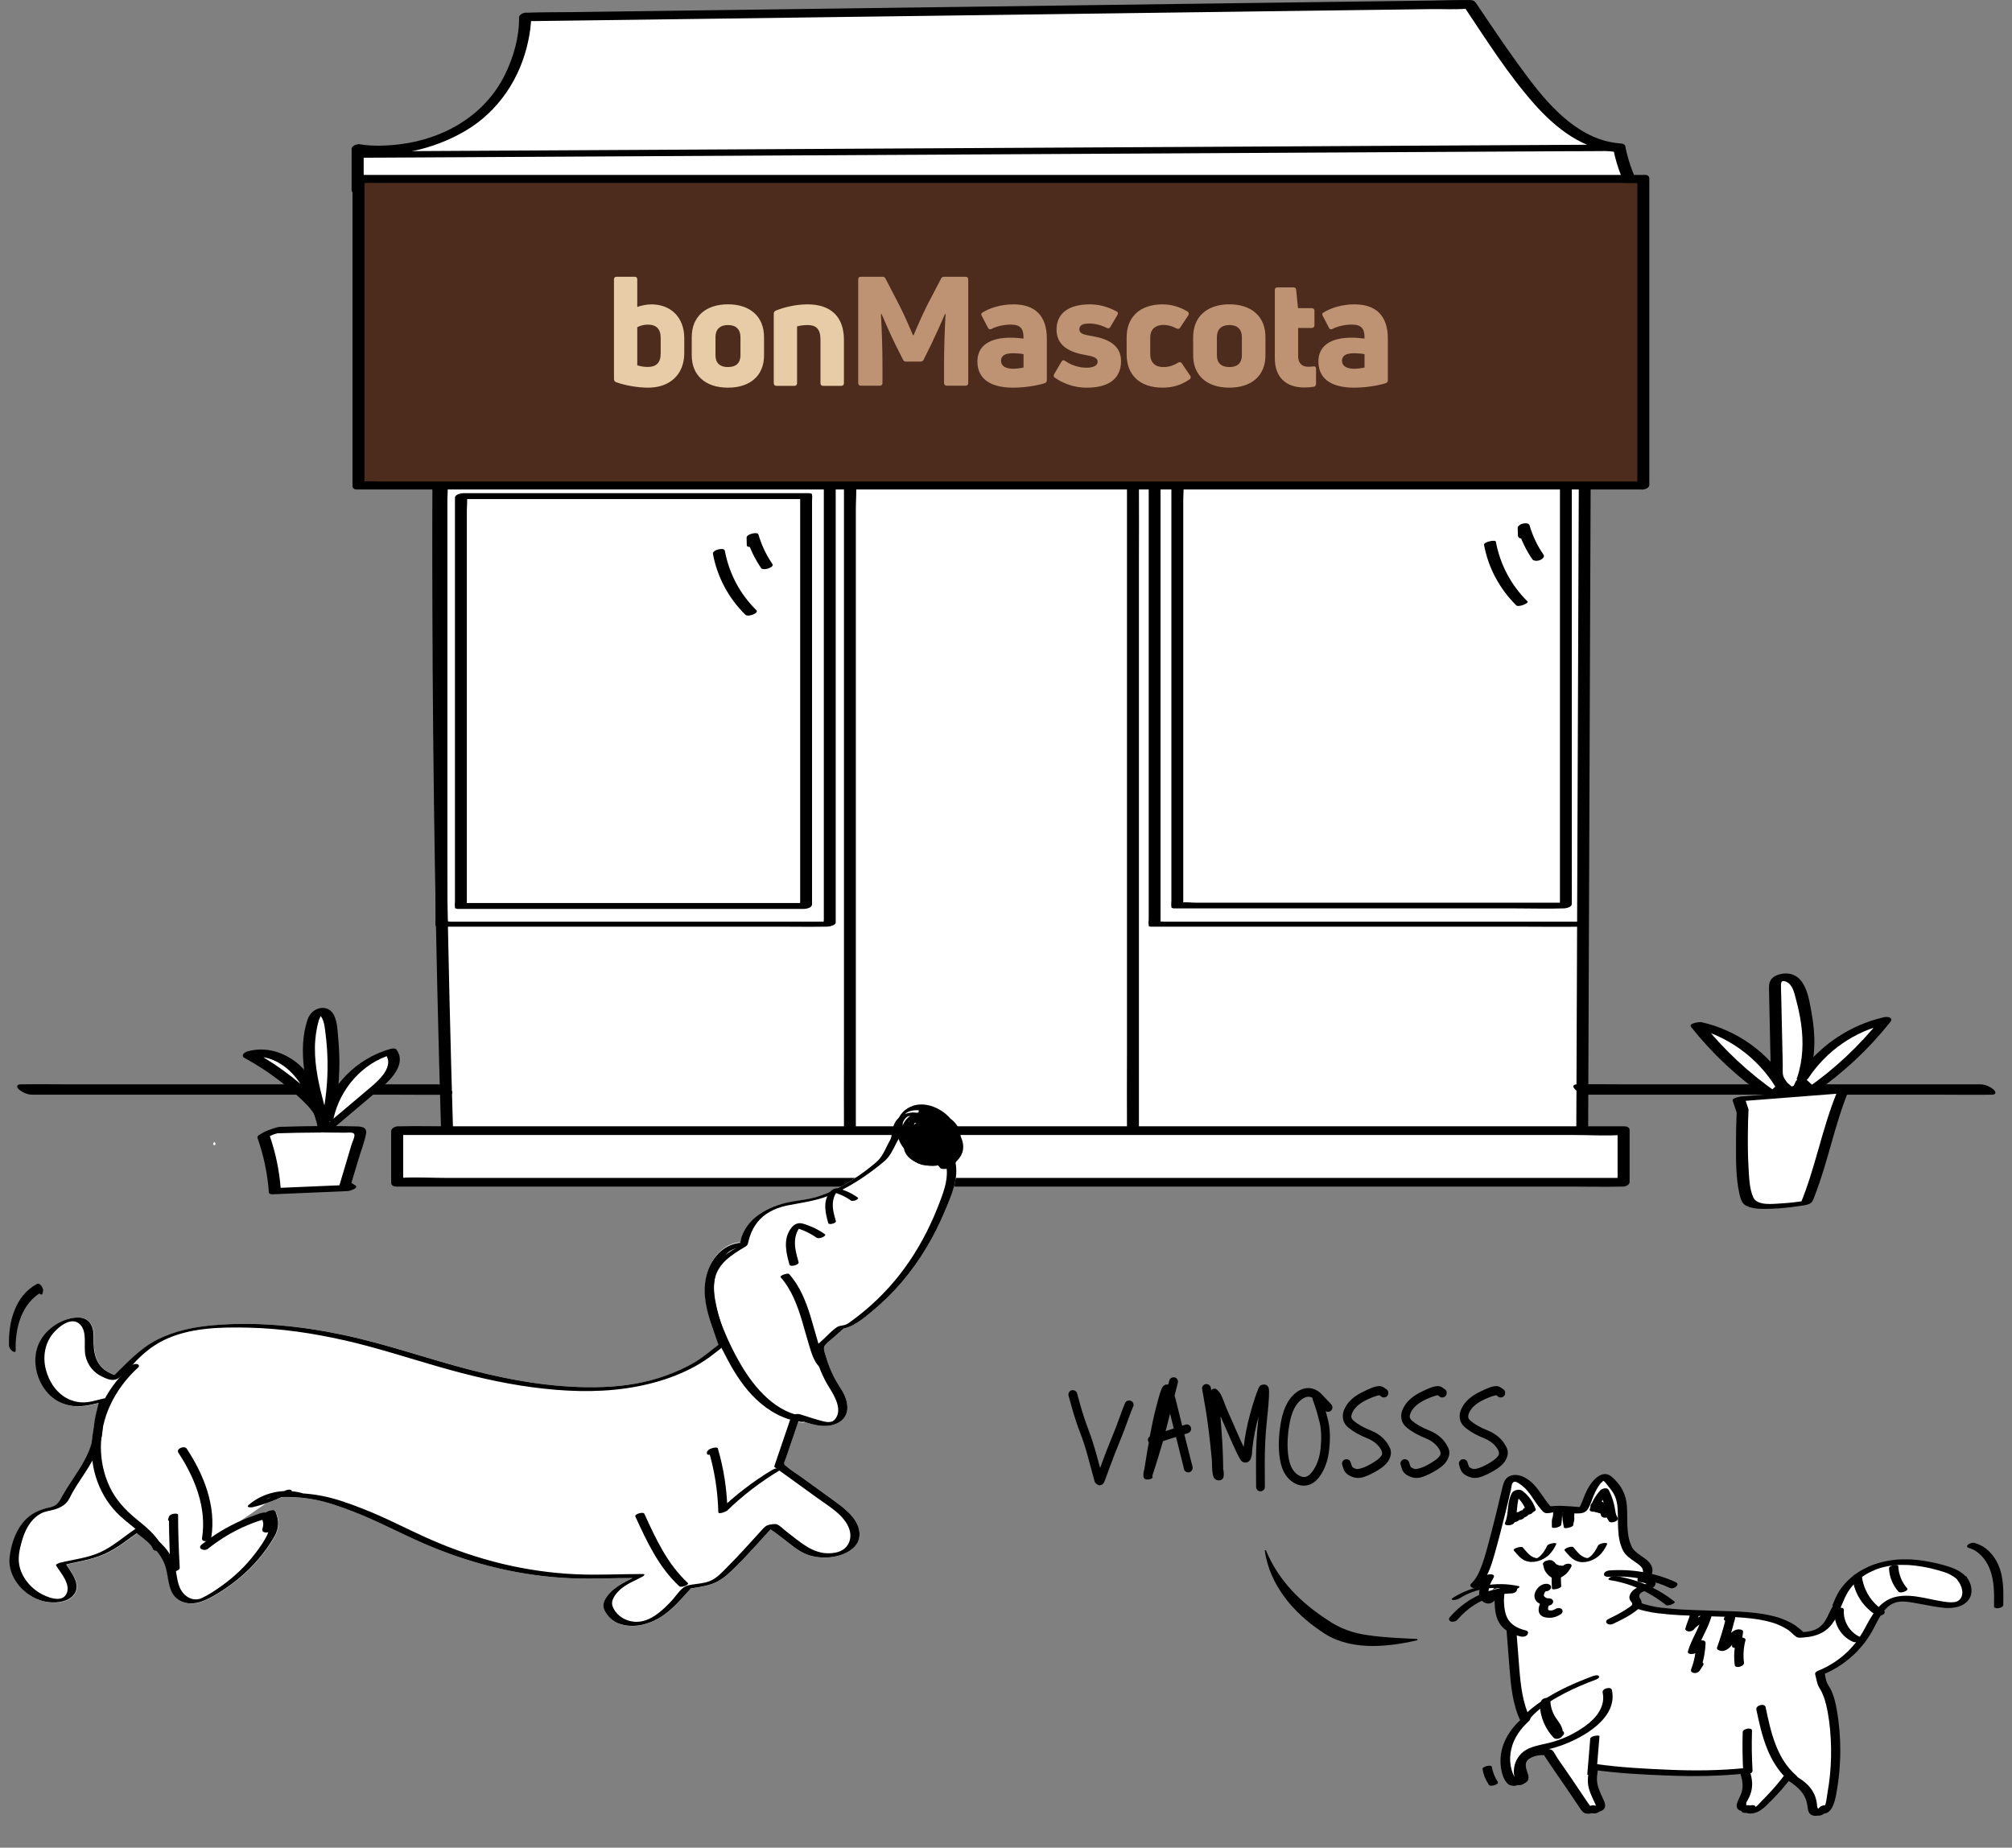 <?xml version="1.0" encoding="UTF-8"?><svg id="uuid-c8528d01-4e10-4ab5-87f7-61262a61e76f" xmlns="http://www.w3.org/2000/svg" width="491.55" height="451.36" viewBox="0 0 491.55 451.36"><rect x="0" y="0" width="491.55" height="451.36" fill="#808080" stroke="none"/><rect x="-81.94" width="655.43" height="316.9" fill="none"/><path d="M52.52,279.16c-.06-.06-.11-.13-.16-.21-.06.06-.11.12-.15.18,0,0,0,0,0,0-.55.81.85.83.32.02Z" fill="#fff"/><path d="M386.37,115.92v103.09h.65v11.87h-.12v45.24h9.49v12.61H96.75v-12.61h12.19c-.5-16.81-.92-33.62-1.25-50.43h-.12v-.81c-.27.07,1.59.09,1.32.15.24-.23-1.61-.35-1.32-.5v-107.86l-20.47-.74V36.19s13,2.25,25.42-4.99c15.78-9.22,15.49-27.14,15.49-27.14L358.81.98c4.11,6.13,8.22,12.26,12.64,18.17,6.03,8.08,13.82,16.37,23.9,16.87.68,3.55,1.92,7,3.63,10.19h1.85v69.72h-14.46Z" fill="#fff" stroke="#000" stroke-miterlimit="10"/><path d="M385.72,116.76c-.08,20.79-.16,41.59-.24,62.38l-.24,62.63c-.05,11.73-.09,23.46-.14,35.18,0,.64,2.89.18,2.9-.78.08-20.79.16-41.59.24-62.38l.24-62.63c.05-11.73.09-23.46.14-35.18,0-.64-2.89-.18-2.9.78h0Z"/><path d="M105.64,117.23c-.07,20.78,0,41.56.19,62.34.2,20.7.54,41.39,1.01,62.09.27,11.72.58,23.43.94,35.15.02.61,2.93.13,2.9-.78-.63-20.77-1.12-41.55-1.48-62.33-.35-20.7-.57-41.39-.65-62.09-.05-11.72-.05-23.44,0-35.16,0-.58-2.89-.14-2.9.78h0Z"/><path d="M197.53,220.6h-84.34l.86.33v-96.05c0-1.25.19-2.66,0-3.9,0-.05,0-.12,0-.17-.68.37-1.36.74-2.04,1.11h84.34l-.86-.33v9.98c0,7.95,0,15.9,0,23.85v64.76c0,.4-.1.97,0,1.36.01.05,0,.12,0,.17,0,.71,2.9.22,2.9-.78v-98.59c0-.4.1-.97,0-1.36-.01-.05,0-.12,0-.17,0-.32-.68-.33-.86-.33h-73.98c-3.45,0-6.9,0-10.36,0-.6,0-2.04.31-2.04,1.11v98.59c0,.4-.1.97,0,1.36.01.05,0,.12,0,.17,0,.32.68.33.86.33h84.34c.55,0,1.64-.21,1.92-.75s-.26-.69-.74-.69Z"/><path d="M396.79,287.75H109.32c-3.85,0-7.81-.26-11.65,0-.17.01-.34,0-.51,0l1.34.95v-12.61l-1.6,1.17h287.47c3.85,0,7.81.26,11.65,0,.17-.01.34,0,.51,0l-1.34-.95v12.61c0,1.51,2.94,1.08,2.94-.22v-12.61c0-.75-.7-.95-1.34-.95h-29.83c-10.75,0-21.51,0-32.26,0H109.32c-3.88,0-7.77-.09-11.65,0-.17,0-.34,0-.51,0-.57,0-1.6.49-1.6,1.17v12.61c0,.75.7.95,1.34.95h287.47c3.88,0,7.77.09,11.65,0,.17,0,.34,0,.51,0,1.65,0,2.23-2.12.26-2.12Z"/><path d="M88.85,46.17v-10.01c-.66.39-1.31.77-1.97,1.16,9,1.53,19.23-.82,26.96-5.44,7.98-4.76,13.25-12.71,15.18-21.73.43-1.99.76-4.08.73-6.13-.53.39-1.07.78-1.6,1.16,2.06-.03,4.12-.06,6.18-.08,5.61-.07,11.22-.15,16.83-.22,8.25-.11,16.5-.22,24.75-.33,10.11-.14,20.22-.27,30.33-.41,11.08-.15,22.15-.3,33.23-.44,11.13-.15,22.26-.3,33.39-.45l31.28-.42c8.81-.12,17.62-.24,26.44-.35,6.33-.08,12.67-.17,19-.25,2.96-.04,6.02.15,8.97-.12.13-.01.26,0,.39,0l-1.2-.41c5.39,8.05,10.65,16.42,17.09,23.69,5.3,5.98,12,11.25,20.27,11.75l-.94-.65c.92,4.62,2.69,8.97,5.23,12.93.69,1.09,3.46,0,2.65-1.27-2.44-3.82-4.1-8-4.98-12.44-.08-.4-.58-.63-.94-.65-9.92-.61-17.19-8.64-22.79-16.07-3.52-4.67-6.82-9.49-10.09-14.33-.78-1.16-1.56-2.32-2.34-3.48-.51-.76-.77-1.12-1.7-1.16-.05,0-.11,0-.16,0-3.08-.06-6.18.08-9.26.12-7.04.09-14.07.19-21.11.28-9.92.13-19.84.26-29.76.4-11.61.16-23.22.31-34.83.47-12.27.16-24.55.33-36.82.49-11.72.16-23.44.31-35.17.47-10.15.14-20.3.27-30.45.41l-22.13.3c-3.54.05-7.09,0-10.63.14-.16,0-.31,0-.47,0-.55,0-1.61.48-1.6,1.16.07,4.75-1.36,9.73-3.43,13.95-4.89,9.96-14.91,15.74-25.74,17.04-3.2.38-6.57.53-9.77-.01-.62-.11-1.97.33-1.97,1.16v10.01c0,1.5,2.93,1.06,2.93-.23h0Z"/><path d="M86.81,38.54c2.76-.01,5.53-.03,8.29-.04,7.45-.04,14.91-.08,22.36-.12,11.09-.06,22.19-.12,33.28-.18,13.44-.07,26.88-.15,40.33-.22,14.82-.08,29.65-.16,44.47-.24,14.86-.08,29.72-.16,44.59-.24l41.86-.23c11.71-.06,23.42-.13,35.13-.19,8.48-.05,16.96-.09,25.44-.14,3.99-.02,7.98,0,11.97-.06.17,0,.35,0,.52,0,.52,0,1.69-.2,1.92-.77s-.19-.79-.77-.79c-2.76.01-5.53.03-8.29.04-7.45.04-14.91.08-22.36.12-11.09.06-22.19.12-33.28.18-13.44.07-26.88.15-40.33.22-14.82.08-29.65.16-44.47.24-14.86.08-29.72.16-44.59.24-13.95.08-27.9.15-41.86.23-11.71.06-23.42.13-35.13.19-8.48.05-16.96.09-25.44.14-3.99.02-7.98,0-11.97.06-.17,0-.35,0-.52,0-.52,0-1.69.2-1.92.77s.19.79.77.79h0Z"/><path d="M203.65,225.16h-9.39c-7.56,0-15.12,0-22.69,0h-61.34c-.36,0-.92-.11-1.27,0-.05.01-.12,0-.17,0l.51.22v-103.16c0-1.34.2-2.86,0-4.2,0-.06,0-.12,0-.18l-2.38,1h93.42c.36,0,.92.11,1.27,0,.05-.01.12,0,.17,0l-.51-.22v105.92c0,.41-.12,1.04,0,1.44.02.05,0,.13,0,.18,0,.5,2.9.08,2.9-.78v-105.92c0-.41.12-1.04,0-1.44-.02-.05,0-.13,0-.18,0-.17-.44-.22-.51-.22h-83.17c-3.84,0-7.68-.07-11.52,0-.06,0-.11,0-.17,0-.54,0-2.38.2-2.38,1v67.37c0,8.98,0,17.97,0,26.95v11.59c0,.41-.12,1.04,0,1.44.02.05,0,.13,0,.18,0,.17.44.22.51.22h83.17c3.84,0,7.68.07,11.52,0,.06,0,.11,0,.17,0,.65,0,1.54-.11,2.05-.55.36-.31.47-.67-.18-.67Z"/><path d="M383.16,220.51h-91.04c-1.17,0-2.56-.21-3.72,0-.05,0-.12,0-.17,0l.85.31v-98.8c0-1.28.19-2.73,0-4,0-.06,0-.12,0-.18-.68.36-1.36.73-2.05,1.09h91.04c1.17,0,2.56.21,3.72,0,.05,0,.12,0,.17,0l-.85-.31v101.42c0,.41-.1.98,0,1.38.01.05,0,.12,0,.18,0,.68,2.9.2,2.9-.78v-101.42c0-.41.1-.98,0-1.38-.01-.05,0-.12,0-.18,0-.31-.69-.31-.85-.31h-83.24c-3.83,0-7.69-.12-11.52,0-.06,0-.11,0-.17,0-.58,0-2.05.31-2.05,1.09v101.42c0,.41-.1.98,0,1.38.01.05,0,.12,0,.18,0,.31.69.31.85.31h83.24c3.83,0,7.69.12,11.52,0,.06,0,.11,0,.17,0,.54,0,1.64-.21,1.93-.74s-.26-.66-.73-.66Z"/><path d="M386.54,226.9c1.71,0,2.18-2.27.22-2.27-1.71,0-2.18,2.27-.22,2.27h0Z"/><path d="M387.58,225.16h-102.97c-.41,0-1.02-.12-1.42,0-.05.01-.12,0-.18,0l.52.23v-105.31c0-1.37.19-2.91,0-4.27,0-.06,0-.13,0-.19l-2.38,1h91.64c4.25,0,8.5.07,12.75,0,.06,0,.12,0,.18,0,.65,0,1.54-.11,2.05-.55.36-.31.47-.68-.18-.68h-65.64c-8.67,0-17.33,0-26,0-4.25,0-8.5-.07-12.75,0-.06,0-.12,0-.18,0-.55,0-2.38.2-2.38,1v108.1c0,.43-.12,1.06,0,1.47.02.05,0,.13,0,.19,0,.18.44.23.52.23h91.64c4.25,0,8.5.07,12.75,0,.06,0,.12,0,.18,0,.65,0,1.54-.11,2.05-.55.36-.31.47-.68-.18-.68h0Z"/><path d="M117.99,118.84c.53,0,1.64-.21,1.93-.73.3-.55-.26-.63-.73-.63-.53,0-1.64.21-1.93.73-.3.55.26.63.73.63h0Z"/><path d="M277.32,275.27h-69.15l.92.78V124.17c0-1.99.23-4.14,0-6.12-.01-.09,0-.18,0-.27-.66.36-1.33.72-1.99,1.08h69.15l-.92-.78v138.84c0,6.39-.05,12.78,0,19.17,0,.09,0,.18,0,.27,0,1.35,2.92.82,2.92-.3v-15.83c0-12.58,0-25.16,0-37.74,0-15.25,0-30.5,0-45.74s0-26.35,0-39.53c0-6.39.05-12.78,0-19.17,0-.09,0-.18,0-.27,0-.5-.44-.78-.92-.78h-69.15c-.54,0-1.99.26-1.99,1.08,0,5.28,0,10.55,0,15.83,0,12.58,0,25.16,0,37.74,0,15.25,0,30.5,0,45.74,0,13.18,0,26.35,0,39.53,0,6.39-.05,12.78,0,19.17,0,.09,0,.18,0,.27,0,.5.44.78.92.78h23.38c12.42,0,24.83,0,37.25,0h8.52c.62,0,1.61-.18,1.9-.84.26-.6-.23-1.02-.83-1.02Z"/><path d="M362.56,133.09c1.04,5.62,3.82,10.8,7.9,14.81.52.51,3.15-.56,2.73-.98-4.02-3.94-6.72-9.08-7.74-14.6-.11-.57-3.03.08-2.9.78h0Z"/><path d="M373.75,130.5l-.05-1.91c-.97.18-1.94.36-2.91.54.79,2.69,2.02,5.24,3.61,7.54.15.22.56.3.8.32.36.03.81-.06,1.14-.22.47-.22,1.13-.72.74-1.29-1.51-2.18-2.64-4.58-3.39-7.13-.17-.58-1.02-.56-1.47-.48-.31.06-.64.16-.9.35-.2.14-.54.4-.53.67l.05,1.91c.02.66.72.82,1.29.75.38-.05.78-.16,1.09-.38.2-.14.54-.4.53-.67h0Z"/><path d="M174.18,135.31c1.04,5.63,3.83,10.86,7.92,14.86.67.66,3.4-.41,2.7-1.1-4.01-3.93-6.7-9.02-7.72-14.55-.16-.89-3.08-.2-2.9.78h0Z"/><path d="M185.36,132.49c-.02-.64-.03-1.27-.05-1.91-.97.26-1.93.52-2.9.78.79,2.68,2.01,5.19,3.59,7.48.12.18.6.19.76.19.37,0,.79-.09,1.13-.24.37-.16,1.15-.53.81-1.02-1.51-2.19-2.65-4.63-3.4-7.18-.16-.54-1.25-.33-1.61-.22-.46.13-1.3.41-1.29,1,.02.64.03,1.27.05,1.91,0,.21.42.3.54.32.34.05.75,0,1.07-.1.46-.13,1.3-.41,1.29-1h0Z"/><rect x="87.58" y="43.71" width="313.9" height="74.89" fill="#4e2c1d"/><path d="M402,117.63H92.83c-1.38,0-2.83-.13-4.2,0-.17.02-.36,0-.53,0l.94.84c0-8.47,0-16.93,0-25.4v-49.49c-.66.37-1.32.74-1.98,1.11h309.17c1.38,0,2.83.13,4.2,0,.17-.02.36,0,.53,0l-.94-.84v74.89c0,1.41,2.92.91,2.92-.27V43.57c0-.51-.44-.84-.94-.84H100.84c-4.07,0-8.14,0-12.21,0-.18,0-.36,0-.53,0-.57,0-1.98.26-1.98,1.11v74.89c0,.51.44.84.94.84h301.16c4.07,0,8.14,0,12.21,0,.18,0,.36,0,.53,0,.64,0,1.61-.18,1.9-.85.26-.6-.22-1.09-.85-1.09Z"/><path d="M327.86,88.15c0-1.19.89-1.86,2.94-1.86.82,0,1.82.08,2.57.22v3.27c-.67.15-1.67.3-2.53.3-1.78,0-2.97-.63-2.97-1.93M323.25,76.39c-.26.19-.26.45-.07.82l1.52,2.9c.19.37.56.41.89.22,1.08-.6,3.01-1.04,4.65-1.04,2.42,0,3.12,1.08,3.12,3.05v.37c-.93-.11-2.01-.22-3.16-.22-5.06,0-8.1,1.94-8.1,5.81,0,4.39,3.38,6.4,8.74,6.4,2.53,0,5.47-.41,7.66-1.08.37-.11.56-.37.56-.74v-10.2c0-5.66-3.01-8.33-8.14-8.33-3.2,0-5.91.93-7.66,2.05M317.15,86.85v-6.74h3.31c.41,0,.67-.22.67-.63v-3.57c0-.41-.26-.63-.67-.63h-3.35l-.45-4.47c-.04-.41-.26-.6-.67-.6h-3.87c-.45,0-.67.22-.67.63v16.71c0,4.76,2.9,7.11,7.21,7.11.89,0,1.71-.08,2.34-.19.37-.07.52-.37.52-.74v-3.65c0-.45-.22-.63-.71-.56-.41.04-.85.07-1.19.07-1.64,0-2.49-.93-2.49-2.75M297.3,86.81v-4.47c0-1.86,1.08-2.94,3.05-2.94s3.05,1.08,3.05,2.94v4.47c0,1.86-1.08,2.86-3.05,2.86s-3.05-1-3.05-2.86M309.16,86.81v-4.47c0-4.99-3.38-8-8.81-8s-8.85,3.01-8.85,8v4.47c0,4.91,3.38,7.89,8.85,7.89s8.81-2.98,8.81-7.89M290.65,92.65c.3-.22.33-.56.11-.89l-2.01-2.98c-.22-.33-.56-.41-.93-.19-1.12.71-2.31,1.08-3.57,1.08-1.93,0-3.23-1-3.23-3.09v-4.2c0-1.9,1.23-3.01,3.27-3.01,1.08,0,2.16.34,3.12.86.41.19.71.15.93-.22l1.97-2.98c.22-.37.15-.71-.19-.93-1.9-1.15-3.94-1.75-6.1-1.75-5.54,0-8.77,3.12-8.77,8.04v4.2c0,4.99,3.2,8.11,8.81,8.11,2.57,0,4.68-.71,6.58-2.05M273.88,88.19c0-3.8-3.09-5.4-6.95-6.07-2.38-.37-3.23-.67-3.23-1.71,0-.93.78-1.38,2.38-1.38,1.49,0,3.05.41,4.31,1.08.37.19.67.11.89-.26l1.71-2.9c.22-.37.15-.71-.22-.89-2.27-1.19-4.35-1.71-6.58-1.71-4.87,0-8.07,2.05-8.07,6.14s3.31,5.62,7.36,6.29c1.49.26,2.68.6,2.68,1.56s-1.08,1.49-2.64,1.49c-1.86,0-3.68-.56-5.32-1.67-.37-.26-.63-.19-.89.22l-1.75,2.98c-.22.37-.19.67.19.93,2.34,1.64,5.13,2.42,7.73,2.42,5.32,0,8.4-2.16,8.4-6.51M244.55,88.15c0-1.19.89-1.86,2.94-1.86.82,0,1.82.08,2.57.22v3.27c-.67.15-1.67.3-2.53.3-1.78,0-2.97-.63-2.97-1.93M239.94,76.39c-.26.19-.26.45-.07.82l1.52,2.9c.19.37.56.41.89.22,1.08-.6,3.01-1.04,4.65-1.04,2.42,0,3.12,1.08,3.12,3.05v.37c-.93-.11-2.01-.22-3.16-.22-5.06,0-8.1,1.94-8.1,5.81,0,4.39,3.38,6.4,8.74,6.4,2.53,0,5.46-.41,7.66-1.08.37-.11.56-.37.56-.74v-10.2c0-5.66-3.01-8.33-8.14-8.33-3.2,0-5.91.93-7.66,2.05M214.92,94.22c.45,0,.67-.22.67-.67v-4.91c0-3.39-.15-8-.37-11.91l.15-.04c.71,1.71,2.19,5.02,3.38,7.48l1.86,3.68c.15.37.41.48.74.48h3.57c.34,0,.56-.11.74-.48l1.82-3.68c1.19-2.46,2.68-5.77,3.38-7.48l.15.04c-.22,3.91-.37,8.52-.37,11.91v4.91c0,.45.26.67.67.67h4.61c.41,0,.63-.22.63-.67v-25.27c0-.45-.22-.67-.63-.67h-5.28c-.37,0-.59.15-.74.48l-3.38,6.47c-1.12,2.23-2.71,5.84-3.31,7.33h-.15c-.63-1.49-2.19-5.1-3.35-7.33l-3.35-6.47c-.15-.33-.41-.48-.74-.48h-5.28c-.45,0-.67.22-.67.67v25.27c0,.45.22.67.67.67h4.57Z" fill="#be9374"/><path d="M194.1,94.25c.41,0,.63-.26.63-.67v-13.84c.59-.19,1.56-.33,2.6-.33,1.97,0,3.12.86,3.12,3.57v10.61c0,.41.22.67.67.67h4.39c.45,0,.67-.26.67-.67v-10.61c0-5.58-3.2-8.63-8.85-8.63-2.64,0-5.54.6-7.81,1.53-.33.15-.48.41-.48.78v16.93c0,.41.22.67.67.67h4.39ZM174.8,86.81v-4.47c0-1.86,1.08-2.94,3.05-2.94s3.05,1.08,3.05,2.94v4.47c0,1.86-1.08,2.86-3.05,2.86s-3.05-1-3.05-2.86M186.66,86.81v-4.47c0-4.99-3.38-8-8.81-8s-8.85,3.01-8.85,8v4.47c0,4.91,3.38,7.89,8.85,7.89s8.81-2.98,8.81-7.89M158.26,89.64c-.93,0-1.86-.15-2.57-.41v-9.3c.71-.37,1.6-.63,2.6-.63,2.01,0,3.12,1.04,3.12,3.2v3.87c0,2.31-1.15,3.27-3.16,3.27M155.69,74.98v-6.7c0-.45-.22-.67-.63-.67h-4.39c-.45,0-.67.22-.67.67v24.3c0,.37.15.63.52.78,2.27.82,5.32,1.34,7.84,1.34,5.2,0,8.81-3.13,8.81-8.45v-3.68c0-5.02-3.27-8.22-8.03-8.22-1.23,0-2.53.3-3.46.63" fill="#e7cca7"/><path d="M7.85,267.42h89.26c4.12,0,8.24.07,12.36,0,.06,0,.12,0,.18,0,.94,0,1.16-.54.49-1.19-.76-.75-2.19-1.34-3.27-1.34H17.61c-4.12,0-8.24-.07-12.36,0-.06,0-.12,0-.18,0-.94,0-1.16.54-.49,1.19.76.75,2.19,1.34,3.27,1.34h0Z"/><path d="M388.04,267.42h86.41c4,0,8,.07,12,0,.06,0,.12,0,.17,0,.94,0,1.16-.54.49-1.19-.76-.75-2.19-1.34-3.27-1.34h-86.41c-4,0-8-.07-12,0-.06,0-.12,0-.17,0-.94,0-1.16.54-.49,1.19.76.75,2.19,1.34,3.27,1.34h0Z"/><path d="M60.78,257.62c5.44,2.99,10.47,6.72,14.92,11.05.9.88,1.81,1.88,2.45,2.97-1.14-3.4-2.58-6.71-4.89-9.42-3.04-3.57-7.98-5.91-12.48-4.6Z" fill="#fff"/><path d="M59.64,258.37c3.26,1.8,6.38,3.84,9.31,6.15,1.45,1.14,2.84,2.34,4.19,3.59s2.69,2.54,3.67,4.13c.5.82,3.13.04,2.79-.98-1.45-4.28-3.42-8.67-7.01-11.58-3.38-2.73-7.76-4.04-12.02-2.87-.48.13-1.39.56-1.23,1.2s1.23.55,1.67.43c3.49-.96,7.19.77,9.72,3.13,3.01,2.8,4.69,6.65,5.98,10.47.93-.33,1.86-.65,2.79-.98-.97-1.59-2.31-2.87-3.67-4.13s-2.88-2.56-4.39-3.75c-3-2.35-6.17-4.46-9.51-6.3-.61-.33-1.51-.13-2.06.24-.42.29-.84.91-.22,1.25Z"/><path d="M78.15,271.65c.16.47.31.93.45,1.4-.13-.43-.26-.86-.39-1.29-.02-.04-.05-.08-.07-.11Z" fill="#fff"/><path d="M76.7,272.04c.16.47.31.93.45,1.4.03.08.09.13.17.15.11.05.22.08.34.07.17,0,.33,0,.49-.03.19-.02.38-.06.57-.11.34-.1.7-.21.99-.41l.2-.16c.1-.07.14-.17.13-.29-.07-.24-.14-.47-.21-.71-.03-.11-.07-.23-.1-.34-.02-.06-.04-.12-.05-.18s-.05-.11-.08-.17c-.03-.08-.09-.13-.17-.15-.11-.05-.22-.08-.34-.07-.17,0-.33,0-.49.03-.19.02-.38.06-.57.11-.34.1-.7.21-.99.41l-.2.16c-.1.07-.14.17-.13.29.03.06.07.1.08.17s.04.12.05.18c.03.11.07.23.1.34.07.24.14.47.21.71.97-.26,1.93-.52,2.9-.78-.15-.47-.3-.93-.45-1.4-.03-.08-.09-.13-.17-.15-.11-.05-.22-.08-.34-.07-.17,0-.33,0-.49.03-.19.02-.38.06-.57.11-.34.1-.7.21-.99.41l-.2.16c-.1.07-.14.17-.13.29Z"/><path d="M67.95,276.07c3.35-.12,6.7-.18,10.05-.19,0-.15.06-.29.22-.26l.15.26c.15,0,.3,0,.45,0,.07-.14.13-.29.16-.43.06-.31.08-.61.08-.91-.15-.5-.31-1-.46-1.5.16.5.31,1,.46,1.49-.02-.97-.34-1.9-.84-2.78-2.22-7.53-3.96-15.44-1.6-22.84.25-.77.63-1.62,1.4-1.87,1.45-.47,2.43,1.47,2.67,2.98,1.25,7.74,1.04,15.71-.63,23.37,1.65-7.73,7.83-14.32,15.45-16.44,2.12,2.51-.57,6.14-3.08,8.26-4.21,3.56-8.42,7.11-12.63,10.67,2.38,0,4.75.03,7.13.09.38,0,.83.05,1.04.37.19.29.1.68,0,1.01-1.21,4.04-2.41,8.08-3.62,12.12l1.23.73c-6.14.26-12.27.53-18.41.79-.31-4.58-1.26-9.11-2.8-13.43,0,0,1.21-.87,3.59-1.49Z" fill="#fff"/><path d="M67.38,276.86c3.35-.11,6.7-.18,10.05-.19.57,0,1.85-.26,2.02-.97l.05-.2-.89.74.18-.06c-.67-.05-1.34-.11-2.01-.16l.15.26c.19.32.51.39.87.39h.45c.64,0,1.77-.27,2.02-.98.41-1.13.11-1.94-.22-3.03-.97.26-1.93.52-2.9.78.16.5.31,1,.46,1.49.29.97,2.96.2,2.9-.78-.07-1.2-.6-2.12-.98-3.23-.35-1.04-.61-2.13-.88-3.19-.55-2.12-1.02-4.27-1.33-6.45-.34-2.37-.49-4.77-.3-7.16.08-1.06.23-2.12.45-3.17.13-.6.27-1.2.45-1.79.11-.36.48-.96.51-1.31.28-.35.1-.36-.52-.04.17.12.32.26.45.42.3.36.49.81.64,1.25.31.91.39,1.89.51,2.83.3,2.3.47,4.62.51,6.93.09,4.82-.41,9.63-1.42,14.34-.22,1.02,2.68.55,2.89-.39,1.6-7.19,7.03-13.5,14.18-15.57-.51-.04-1.02-.08-1.53-.12,2.57,3.35-2.54,7.21-4.74,9.07-3.59,3.03-7.18,6.07-10.77,9.1-.66.56-.06.98.58.98,1.74,0,3.49.02,5.23.05.56,0,2.05-.25,2.15.49.09.64-.53,1.82-.71,2.44-1,3.34-1.99,6.68-2.99,10.03-.07.24.11.38.29.48l1.23.73,1.73-1.46c-6.14.26-12.27.53-18.41.79l.87.39c-.33-4.59-1.27-9.09-2.8-13.43l-.3.59c-.49.34.34-.18.49-.25.68-.34,1.4-.56,2.13-.76.39-.11,1.42-.49,1.27-1.07s-1.27-.39-1.63-.29c-1.6.43-3.2,1-4.56,1.96-.14.1-.37.39-.3.59,1.53,4.34,2.47,8.84,2.8,13.43.02.33.65.4.87.39,6.14-.26,12.27-.53,18.41-.79.46-.02,2.92-.75,1.73-1.46l-1.23-.73.29.48c.6-2.02,1.21-4.04,1.81-6.06.61-2.04,1.45-4.14,1.85-6.23.34-1.76-1.36-1.78-2.66-1.81-2.14-.05-4.28-.06-6.42-.07l.58.98c4.08-3.45,8.18-6.9,12.25-10.36,2.47-2.09,6.2-5.99,3.65-9.33-.28-.37-1.17-.23-1.53-.12-8.16,2.36-14.85,8.94-16.71,17.31l2.89-.39c.9-4.22,1.38-8.5,1.43-12.81.03-2.16-.06-4.32-.26-6.47-.17-1.88-.19-4.1-1.02-5.83-1.47-3.06-5.42-2.01-6.43.85-1.36,3.85-1.41,8.18-.92,12.19.28,2.33.76,4.63,1.33,6.91.31,1.22.61,2.45,1,3.65.36,1.11.9,2.03.98,3.23.97-.26,1.93-.52,2.9-.78-.15-.5-.3-1-.46-1.49-.3-.95-3.18-.15-2.9.78s.57,1.68.23,2.64c.67-.32,1.35-.65,2.02-.97h-.45c.29.13.58.26.87.39l-.15-.26c-.38-.66-1.45-.36-2.01-.16-.52.18-.98.45-1.11,1.01.67-.32,1.35-.65,2.02-.97-3.35.01-6.7.08-10.05.19-.57.02-1.62.19-1.92.77s.24.8.77.79Z"/><path d="M440.44,263.28c2.37-6.67,1.34-14.31-.67-21-.33-1.11-.79-2.27-1.92-3-1.14-.73-3.17-.75-3.9.24-.34.45-.33,1-.32,1.52.16,7.27.33,14.55.49,21.82.02.97,2.09,3.95,3.31,3.66l1.95-.74c.23-.45.44-.9.64-1.36l2.29,2.07c6.91-4.76,13.11-10.56,18.32-17.13-8.19,1.78-15.59,6.91-20.17,13.92Z" fill="#fff"/><path d="M441.9,263.13c1.71-4.96,1.65-10.3.73-15.41-.7-3.91-1.46-10.23-6.72-9.9-.92.06-1.86.32-2.61.87-1.05.77-1.14,1.78-1.12,2.99.05,2.89.13,5.79.19,8.68.06,2.89.13,5.79.19,8.68.05,2.1-.27,4.2.91,6.03,1.05,1.63,2.56,2.85,4.55,2.18.54-.18,1.07-.39,1.6-.61,1.02-.42,1.32-1.14,1.75-2.13l-2.7.5c.76.69,1.52,1.38,2.29,2.07.61.55,1.64.38,2.27-.06,7-4.85,13.27-10.68,18.58-17.35.84-1.05-.59-1.38-1.42-1.2-8.69,1.94-16.39,7.27-21.31,14.68-.4.6.34.99.84,1.04.69.07,1.51-.25,1.9-.84,4.41-6.65,11.25-11.42,19.04-13.16l-1.42-1.2c-5.17,6.49-11.24,12.19-18.06,16.92.76-.02,1.51-.04,2.27-.06-.76-.69-1.52-1.38-2.29-2.07-.66-.6-2.32-.38-2.7.5-.2.46-.41.92-.64,1.36l.76-.63-.97.37c-.21.08-.42.14-.62.24-.83.38.64-.19.66-.04-.01-.11-1.11-.98-1.26-1.17-.36-.47-.75-.99-.92-1.57-.23-.81-.11-1.8-.13-2.64-.02-1.07-.05-2.15-.07-3.22-.05-2.23-.1-4.46-.15-6.7s-.1-4.3-.14-6.45c-.02-1.05-.09-2.12-.07-3.17.02-.97.28-1.21,1.22-.85,1.65.64,2.03,2.79,2.44,4.3.53,1.94.95,3.91,1.24,5.9.64,4.49.48,9.06-1,13.37-.4,1.16,2.54.81,2.92-.29Z"/><path d="M435.28,265.22c-4.52-7.51-12.23-13.03-20.79-14.89,5.21,6.58,11.41,12.37,18.32,17.13l2.47-2.24Z" fill="#fff"/><path d="M436.73,264.83c-4.65-7.64-12.33-13.19-21.07-15.13-.45-.1-3.23.28-2.53,1.16,5.23,6.58,11.41,12.35,18.32,17.13.63.43,1.97.08,2.49-.39.82-.75,1.65-1.49,2.47-2.24.42-.38.36-.72-.22-.83s-1.59.13-2.05.55c-.82.75-1.65,1.49-2.47,2.24l2.49-.39c-6.91-4.78-13.09-10.56-18.32-17.13l-2.53,1.16c8.47,1.89,16,7.23,20.52,14.65.51.83,3.25-.21,2.9-.78Z"/><path d="M425.73,271.39s-.97,20.46,1.82,22.41c2.8,1.95,13.77,0,13.77,0,3.77-8.99,5.19-18.34,8.95-27.32l-25.52,1.99.97,2.92Z" fill="#fff"/><path d="M424.28,271.78c-.12,2.6-.17,5.2-.16,7.8,0,4-.05,8.21.85,12.13.25,1.1.57,2.3,1.65,2.84,1.81.9,4.19.79,6.15.73,2.2-.07,4.4-.31,6.59-.63.54-.08,1.09-.15,1.62-.25.35-.07.7-.15,1.03-.29.83-.38.97-1.06,1.29-1.87,3.34-8.49,4.91-17.56,8.41-25.99.17-.4-.64-.39-.82-.38-7.44.58-14.89,1.16-22.33,1.74-1.06.08-2.12.17-3.18.25-.32.03-2.28.37-2.07,1.01l.97,2.92c.24.73,3.12-.11,2.9-.78-.32-.97-.65-1.95-.97-2.92l-2.07,1.01c7.44-.58,14.89-1.16,22.33-1.74,1.06-.08,2.12-.17,3.18-.25l-.82-.38c-3.68,8.88-5.27,18.45-8.95,27.32l1.69-.82c-2.18.38-4.39.64-6.59.76-1.82.1-5.64.61-6.61-1.44s-1.04-4.89-1.18-7.2c-.18-3.01-.2-6.02-.16-9.03.02-1.77.06-3.54.15-5.3.02-.49-2.86-.12-2.9.78Z"/><path d="M479.28,385.61c-.14-.15-.29-.3-.45-.43-.05-.04-.1-.08-.15-.13-.03-.03-.06-.06-.1-.08,0,0,0,0,0,0-.7-.57-1.52-.99-2.38-1.33,0,0,0,0,0,0-.04-.02-.08-.03-.12-.04-.24-.09-.49-.18-.74-.26-.09-.03-.18-.06-.27-.09-.24-.08-.49-.15-.73-.22-.04-.01-.08-.02-.12-.04-.1-.03-.19-.05-.29-.08-.2-.06-.41-.11-.61-.16-.14-.04-.28-.07-.41-.1-.18-.05-.36-.09-.55-.13-.08-.02-.15-.04-.23-.06,0,0,0,0,0,0-1.83-.42-3.69-.72-5.56-.82,0,0,0,0,0,0-.05,0-.1,0-.15,0-.32-.02-.64-.03-.95-.03-.09,0-.17,0-.26,0-.37,0-.74,0-1.11.02-.02,0-.04,0-.06,0,0,0,0,0,0,0-1.07.05-2.13.17-3.18.37-1.02.2-2.03.49-3,.86,0,0,0,0,0,0-.04.01-.07.03-.11.05-.15.06-.29.12-.44.18-.12.05-.23.1-.35.15-.15.06-.29.13-.43.2-.11.05-.23.11-.34.16-.14.07-.29.15-.43.23-.11.06-.21.12-.32.18-.14.08-.28.17-.42.25-.07.05-.15.09-.22.13,0,0,0,0,0,0-1.79,1.14-3.34,2.62-4.46,4.41,0,0,0,0,0,0-.11.18-.22.36-.32.55-.03.05-.06.11-.08.16-.08.15-.16.29-.23.44-.05.09-.09.19-.14.29-.05.11-.11.23-.16.34-.05.11-.09.21-.14.32-.05.11-.09.21-.14.32-.05.12-.1.24-.15.36-.04.1-.08.2-.12.29-.01.04-.03.07-.04.11,0,0,0,0,0,0-.45,1.12-.89,2.26-1.45,3.28-.05.1-.11.19-.16.29-.04.07-.09.15-.13.22-.06.09-.12.19-.17.28-.05.07-.1.14-.14.21-.06.09-.12.18-.19.27-.05.07-.1.13-.16.2-.07.08-.14.17-.21.25-.4.45-.85.86-1.38,1.19-1.02.65-2.22.95-3.41,1.11-.49.07-1.06.09-1.68.1-.04-.04-.08-.09-.12-.13-.57-.58-1.19-1.09-1.85-1.54,0,0,0-.01.01-.02-1.28-.87-2.72-1.51-4.23-1.98,0,0,0,.01,0,.02-2.23-.69-4.62-1.02-6.96-1.2,0,0,0,0,0-.01-.14-.01-.29-.02-.43-.03-1.27-.09-2.55-.16-3.83-.21,0,0,0,0,0,.01-1.9-.08-3.8-.12-5.69-.17,0,0,0,0,0-.01-1.92-.05-3.84-.11-5.75-.22,0,0,0,0,0,.01-1.04-.06-2.07-.13-3.11-.22,0,0,0,0,0-.01-.74-.07-1.47-.14-2.2-.23,0,0,0,0,0,.01-.07,0-.13-.01-.2-.02-.3-.04-.6-.08-.9-.12-1.98-.49-3.73-.75-5.35-1.45.29-1.35.24-2.8,0-4.18-.35-2.02-1.07-3.97-2.13-5.72,0,0,0,0,0-.02.07-.78-3.31-7.88-4.46-8.88-.11-.09-.23-.18-.36-.19-.21-.02-.38.14-.53.29-.54.54-1.54,1.48-2.47,2.56-.49-.15-.98-.27-1.49-.36-.49-.09-.99-.14-1.48-.17,0,0,0,0,0-.01-.1,0-.19,0-.29-.01-.12,0-.24,0-.35-.01-.18,0-.36,0-.54,0-.17,0-.35,0-.52,0-.06,0-.13,0-.19,0,0,0,0,0,0,0-.15,0-.31,0-.46.02-2.6.14-5.17.71-7.59,1.66-.5.19-.99.41-1.47.65-.1-.08-.21-.16-.31-.24-1.21-.92-2.48-1.87-3.99-2.09-.14-.02-.29-.03-.41.03-.18.1-.25.32-.29.53-.31,1.49-1.8,7.06-1.34,10.18-.12,1.44-.02,2.93.1,4.37.02.25.04.51.07.77-.03,1.08.18,2.24.26,3.24.16,2.03.32,4.06.48,6.09.18,2.25.35,4.51.53,6.76.31,3.99.64,8.06,2.15,11.77.17.42.36.83.56,1.24-.68.61-1.33,1.29-1.84,1.87-2.23,2.58-3.46,6.09-2.94,9.5.19,1.23.59,2.45,1.32,3.47.19.26.42.53.74.6.32.07.71-.17.67-.49.13.27.47.42.76.34.35-.12.23-.31.17-.5.1.22.53.27.71.04.21-.27.14-.65.05-.98-.34-1.12-.96-2.29-.55-3.39.26-.71.91-1.21,1.57-1.57,1.15-.63,2.44-.98,3.75-1,.36,0,.72,0,1.09.03,1.66,2.58,3.51,5.09,5.19,7.6,1.33,1.99,2.67,3.97,4.01,5.95.22.32.46.66.83.75.37.09.84-.25.71-.61.15.36.55.59.93.56.36-.18.38-.36.34-.6.13.27.69.27.86-.05.2-.36.03-.81-.14-1.18-.87-1.93-1.93-3.89-1.88-6.01.03-.96.28-1.9.46-2.84,1.64.25,3.3.39,4.95.54,10.58.9,21.28,1.55,31.82.45.36,1,.64,2.01.68,3.07.05,1.33-.26,2.67-.91,3.83-.2.36-.44.72-.53,1.12-.09.41.02.89.37,1.11.24.15.57.08.76-.1-.11.2-.2.4-.01.52.39.2.92.05,1.18-.31-.11.16-.26.33-.08.46.89.27,1.77-.39,2.46-1.02,2.47-2.28,4.73-4.78,6.76-7.45,1.61,1,3.26,1.98,4.4,3.47.8,1.06,1.31,2.34,1.44,3.66.04.41.05.84.21,1.22.16.38.52.72.94.7.27-.02.51-.25.57-.5.02.2.06.39.29.42.41-.05.73-.42.78-.82-.01.19,0,.36.21.32.88-.29,1.23-1.33,1.43-2.24,1.57-7.12,1.75-14.54.54-21.73-.33-1.97-.78-3.96-1.72-5.72-.24-.45-.52-.89-.83-1.3-.13-.89-.32-1.77-.56-2.63,3.09-1.2,5.91-3.08,8.21-5.47,0,0,0,0,0,0,0,0,0,0,0,0,.55-.57,1.06-1.16,1.55-1.78,0-.01.02-.02.03-.04,0,0,0,0,0,0,.61-.78,1.17-1.61,1.67-2.47.13-.23.26-.46.39-.7h0s0,0,0,0c.24-.43.47-.87.71-1.32.18-.35.37-.69.56-1.03.6-1.08,1.25-2.12,2.03-2.98.06-.07.13-.14.2-.21.07-.07.14-.15.21-.22.07-.07.14-.13.21-.2.07-.07.15-.13.23-.2.07-.06.15-.12.23-.18.08-.06.16-.12.24-.17.08-.06.16-.11.24-.16.32-.2.66-.38,1.03-.53.38-.15.77-.26,1.17-.33.22-.04.45-.07.67-.09.02,0,.04,0,.07,0,.23-.02.45-.03.68-.03.03,0,.06,0,.09,0,.22,0,.45,0,.67.02.04,0,.07,0,.11,0,.22.01.44.03.66.06.72.08,1.45.2,2.16.32,1.76.31,3.52.61,5.29.92.61.11,1.25.2,1.89.24h0s0,0,0,0c.37.02.73.03,1.09,0,.03,0,.05,0,.08,0,.35-.02.69-.08,1.01-.16.03,0,.06-.02.09-.02.14-.04.27-.08.4-.13.03,0,.05-.02.08-.03.15-.06.29-.13.43-.21.02-.01.04-.03.06-.04.12-.07.23-.15.34-.24.03-.02.06-.05.09-.07.12-.11.24-.22.35-.34.55-.64.77-1.45.74-2.28-.04-1.07-.5-2.17-1.23-2.97ZM427.72,441.85c.03-.05.06-.11.09-.16-.01.05-.05.11-.09.16ZM445.48,441.83s0-.09-.02-.13c.01.04.02.08.02.13Z" fill="#fff"/><path d="M480.32,385.15c-.22-.23-.45-.44-.69-.64-.62-.53-1.91-.17-2.18.58h0c.68-.23,1.35-.46,2.03-.7-.74-.56-1.52-.98-2.38-1.33l.17.64h0c.26-.35-.1-.62-.38-.72-1.34-.48-2.69-.85-4.08-1.18-.59-.14-1.65.1-1.82.79h0c.61-.26,1.21-.52,1.82-.78-1.92-.43-3.85-.73-5.81-.86l.71.58h0c.08-.4-.41-.57-.71-.58-.85-.03-1.68-.03-2.53-.02-.57.01-1.61.25-1.56,1h0c.42-.33.85-.66,1.27-.99-2.34.13-4.58.58-6.78,1.39l1.6.23h0c-.09-.63-1.29-.36-1.6-.23-1.15.47-2.24,1.02-3.31,1.66-.21.12-.51.42-.41.7h0c.14-.23.28-.46.41-.69-1.92,1.25-3.56,2.81-4.8,4.75l2.19-.25h0c-.33-.81-1.85-.32-2.19.24-.61,1.01-1.08,2.09-1.52,3.18-.07.17-.14.36.02.52-.13-.13-1.22,2.3-1.36,2.57-.32.61-.68,1.22-1.13,1.74-1.32,1.53-3.19,1.9-5.12,1.94l.62.24c-.63-.68-1.36-1.25-2.12-1.79l.17.64v-.02c.19-.24.06-.5-.16-.64-1.38-.91-2.87-1.55-4.44-2.06-.47-.15-2.06.21-1.81.97v.02c.61-.32,1.21-.64,1.82-.97-2.35-.7-4.77-1.04-7.21-1.24l.71.58h0c.11-.41-.43-.57-.71-.59-1.42-.11-2.84-.18-4.26-.24-.51-.02-1.44.22-1.56.82h0c.52-.26,1.04-.54,1.56-.81-1.9-.07-3.8-.12-5.69-.17l.71.58h0c.06-.41-.39-.58-.71-.59-1.92-.05-3.84-.12-5.75-.22-.39-.02-1.57.23-1.56.82h0c.52-.26,1.04-.54,1.56-.81-1.04-.06-2.07-.13-3.11-.22l.71.4h0c-.02-.31-.5-.39-.71-.41-.74-.07-1.47-.14-2.2-.23-.39-.05-1.84.34-1.56,1h0c.52-.32,1.04-.66,1.56-.99-1.97-.22-4.14-.72-5.98-1.47l.24.46c.67-3.57-.55-6.68-2-9.85-.56-1.22-1.03-2.79-1.66-4.1-.78-1.62-1.57-3.56-2.77-4.92-1.89-2.12-4.41,1.31-5.57,2.62l1.6-.43c-1.06-.31-2.13-.49-3.23-.58l.62.24c-.33-.53-2-.28-2.53-.27-.33,0-2.18.55-1.47,1.16h0c.39-.38.79-.76,1.18-1.15-3.49.12-6.98.98-10.13,2.48l1.36-.05c-1.7-1.32-6.22-4.39-7.11-.68-.63,2.62-1.25,5.31-1.33,8.01-.1,3.54.24,7.07.53,10.59.35,4.2.66,8.41.99,12.62.35,4.44.75,8.93,2.71,13l.21-.54c-3.02,2.78-5.24,6.35-5.11,10.59.05,1.69.47,4.13,1.84,5.31.96.82,2.99.55,3.27-.84l-2.18.58c.8.94,3.6.65,3.1-.92-.73.25-1.45.51-2.18.76.61.52,1.39.53,2.11.18.92-.44,1.03-1.18.76-2.09-.41-1.35-1.17-2.88.34-3.86,1.2-.78,2.63-.93,4.02-.86l-.62-.24c2.23,3.45,4.63,6.78,6.92,10.19.58.86,1.16,1.72,1.74,2.58.39.57.75,1.29,1.4,1.61.95.46,2.85,0,2.87-1.26-.73.19-1.45.39-2.18.58.85,1.31,3.54.93,3.45-.81l-2.18.76c.63.58,1.58.53,2.31.13,1.07-.59.84-1.56.41-2.52-.52-1.16-1.1-2.31-1.43-3.55-.43-1.63-.12-3.12.19-4.73l-1.56.82c6.07.88,12.3,1.19,18.42,1.43,6.21.24,12.45.17,18.64-.46l-.99-.39c.45,1.29.79,2.62.63,4s-.83,2.26-1.26,3.46c-.74,2.04,1.43,2.53,2.86,1.67l-1.78-.45c-.82,1.99,2.31,1.31,3.14.5l-1.98-.29c-.2.32-.27.46-.15.82.06.18.27.33.45.36,2.46.4,4.11-1.43,5.71-3.03,1.89-1.89,3.63-3.92,5.25-6.04-.65.17-1.3.35-1.95.52,2.56,1.58,5.03,3.27,5.55,6.46.17,1.05.13,2.25,1.35,2.63.95.3,2.18-.16,2.61-1.06l-2.19.25c.44,1.81,2.98.36,3.33-.83l-2.27.43.02.24c.04.13.12.22.24.28,2.79,1.12,3.63-2.64,3.98-4.5.66-3.5.99-7.07,1-10.63,0-3.37-.27-6.75-.87-10.07-.28-1.54-.63-3.09-1.27-4.53-.3-.68-.74-1.26-1.06-1.91-.41-.82-.46-1.9-.7-2.79l-.67.83c3.27-1.3,6.2-3.26,8.66-5.77-.66.08-1.31.15-1.97.23h0c.36.57,1.63.14,1.97-.23.55-.6,1.07-1.2,1.59-1.83.18-.22.31-.43.13-.69h0c0,.17.01.34.02.52.77-1.01,1.45-2.06,2.06-3.16l-1.49.64h0c.5,0,1.22-.15,1.49-.64,1.48-2.74,3.04-6.68,6.59-7.01,1.6-.15,3.23.23,4.79.51,2.14.37,4.3.85,6.47,1.03l-.71-.58h0c-.1.39.42.57.71.58,1.76.05,3.58-.15,4.98-1.33,1.98-1.68,1.56-4.5.04-6.33-.55-.66-2.72.17-2.09.92,1.03,1.24,1.8,3.55.35,4.82-.67.58-1.59.54-2.42.52l.71.58h0c.1-.4-.43-.55-.71-.58-4.2-.34-8.64-2.24-12.87-1.36-4.21.88-6.08,4.65-7.95,8.12l1.49-.64h0c-.5,0-1.22.15-1.49.64-.61,1.11-1.29,2.16-2.06,3.16-.12.16-.09.37.02.52h0c.04-.23.08-.46.13-.69-.52.63-1.04,1.23-1.59,1.83.66-.08,1.31-.15,1.97-.23h0c-.36-.58-1.62-.13-1.97.23-2.22,2.26-4.81,4-7.75,5.17-.29.12-.77.45-.67.83.33,1.22.41,2.36,1.09,3.43.76,1.19,1.22,2.55,1.56,3.91.68,2.75,1,5.63,1.16,8.45s.1,5.91-.19,8.84c-.15,1.5-.36,2.99-.63,4.47-.15.81-.27,3.28-1.18,3.68l1.36-.05.04-.04c-.07-.92-2.09-.18-2.27.43l.19.06,1.06.05-.05-.14c-.2-.83-1.94-.29-2.19.25.77-.03.96-.3.57-.83-.04-.27-.08-.55-.09-.83-.07-.53-.16-1.05-.33-1.56-.27-.81-.68-1.58-1.2-2.26-1.18-1.56-2.92-2.58-4.56-3.59-.6-.37-1.57.02-1.95.52-1.11,1.46-2.29,2.86-3.54,4.2-.57.62-1.16,1.22-1.75,1.81-.34.34-1.65,1.94-2.18,1.85l.45.36v-.1c.65-1.01-1.58-.67-1.97-.29l.43-.12.45.36-.06-.15c.43-1.05-1.33-.72-1.78-.45.57.04.81-.13.73-.52-.04-.29.04-.56.24-.8.16-.32.35-.63.5-.96.3-.67.52-1.37.62-2.09.23-1.57-.1-3.1-.62-4.58-.13-.38-.66-.42-.99-.39-6.17.63-12.36.68-18.55.42-5.96-.25-12.02-.56-17.93-1.41-.49-.07-1.45.25-1.56.82-.34,1.74-.64,3.34-.18,5.09.22.82.55,1.61.9,2.38.15.33.3.65.45.97.09.19.18.39.27.58.12.66.61.81,1.45.47-.58-.54-2.23-.15-2.18.76l.08-.09,1.14-.31c-.16-.05-.26-.16-.31-.32-.38-.58-2.17-.13-2.18.58l-.09.29.6-.47c.5-.25.47.12.22-.43-.14-.31-.44-.64-.62-.91-.4-.59-.8-1.19-1.21-1.78-.84-1.25-1.68-2.51-2.52-3.75s-1.65-2.39-2.48-3.59c-.4-.57-.79-1.14-1.18-1.71-.36-.53-.78-1.52-1.27-1.92-.64-.52-2.1-.29-2.86-.19-1.26.16-2.5.56-3.61,1.17-.88.48-1.79,1.16-2.12,2.16-.2.61-.14,1.25,0,1.86.06.24.77,2.07.68,2.12l1.14-.31-.28-.02.62.24-.19-.16c-.49-.41-2.47-.16-2.18.76l.04.17.42-.52.35-.14.75.11-.31-.23c-.49-.58-2.04-.14-2.18.58l.98-.44c-.12-.13-.22-.28-.32-.43-.23-.35-.42-.74-.58-1.13-.23-.58-.39-1.19-.5-1.8-.24-1.36-.17-2.75.14-4.1.64-2.8,2.32-5.03,4.4-6.94.11-.1.29-.37.21-.54-1.83-3.79-2.3-7.97-2.64-12.11s-.68-8.69-1.02-13.04c-.29-3.76-.78-7.58-.52-11.36.11-1.59.39-3.17.71-4.72.13-.64.28-1.28.43-1.92.08-.33.09-1,.32-1.26l-1.06.46c1.34-.11,2.97,1.42,3.95,2.18.33.25,1.03.11,1.36-.05,2.79-1.34,5.83-2.06,8.93-2.16.32-.01,1.79-.63,1.18-1.15h0c-.49.38-.98.77-1.47,1.16.64,0,1.27,0,1.9.02l-.62-.24c.2.32.89.27,1.19.3.74.08,1.45.24,2.16.45.49.14,1.26-.04,1.6-.43.49-.56,1-1.09,1.53-1.62.21-.21.44-.41.64-.63.07-.07.14-.14.21-.21.35-.31.05-.28-.9.11,0,.28.84,1.16,1,1.43.9,1.5,1.67,3.09,2.38,4.68.47,1.06.73,2.2,1.22,3.09,1.52,2.73,2.4,6.07,1.82,9.18-.03.18.07.39.24.46,2.17.88,4.59,1.45,6.91,1.71.39.04,1.84-.34,1.56-1h0c-.52.32-1.04.66-1.56.99.73.09,1.47.16,2.2.23l-.71-.4h0c.02.31.5.39.71.41,1.04.09,2.07.16,3.11.22.39.02,1.57-.23,1.56-.82h0c-.52.26-1.04.54-1.56.81,1.92.1,3.83.17,5.75.22l-.71-.58h0c-.06.41.39.58.71.59,1.9.05,3.8.1,5.69.17.51.02,1.44-.21,1.56-.82h0c-.52.26-1.04.54-1.56.81,1.42.06,2.84.13,4.26.24l-.71-.58h0c-.11.42.43.57.71.59,2.27.19,4.51.51,6.7,1.17.47.14,2.07-.2,1.81-.97v-.02c-.61.32-1.21.64-1.82.97,1.43.46,2.76,1.07,4.02,1.9l-.17-.64v.02c-.19.25-.06.49.16.64.65.45,1.17,1.1,1.81,1.54.52.36,1.18.24,1.79.2,1.58-.1,3.19-.45,4.59-1.21,2.7-1.46,3.8-4.29,4.88-6.99.02-.13,0-.24-.09-.34h0c0,.17.01.35.02.52.45-1.09.91-2.17,1.52-3.18l-2.19.25h0c.33.82,1.84.31,2.19-.24,1.07-1.67,2.45-3,4.11-4.08.2-.13.51-.41.41-.7h0c-.14.23-.28.46-.41.69.91-.54,1.83-.99,2.81-1.39l-1.6-.23h0c.09.64,1.29.34,1.6.23,1.8-.66,3.67-.97,5.58-1.07.51-.03,1.31-.39,1.27-.99h0c-.52.33-1.04.67-1.56,1,.85-.02,1.68,0,2.53.02l-.71-.58h0c-.08.4.41.56.71.58,1.79.12,3.55.39,5.3.78.59.13,1.64-.09,1.82-.79h0c-.61.26-1.21.52-1.82.78,1.38.34,2.74.71,4.08,1.18l-.38-.72h0c-.16.21-.07.54.17.64.86.35,1.64.77,2.38,1.33.58.44,1.8-.08,2.03-.71h0c-.73.19-1.45.38-2.18.58.24.21.47.42.69.64.6.62,2.75-.24,2.09-.92Z"/><path d="M428.79,441.9c.07-.11.11-.23.16-.35-.76.08-1.52.17-2.27.25,0,.01,0,.02-.01.03l.07-.18s-.05.09-.08.13c-.06.08-.09.17-.07.27-.01.09.02.18.09.25.07.08.16.13.26.16.11.05.23.08.36.08h.29c.21-.03.41-.09.6-.17l.25-.14c.14-.09.25-.2.35-.34.02-.03.04-.06.05-.08,0-.01.01-.03.02-.04.03-.07.06-.13.08-.2,0,0,0-.01,0-.02.02-.1,0-.18-.05-.26-.04-.09-.1-.16-.2-.2-.11-.06-.22-.09-.34-.1-.14-.03-.28-.03-.42-.01l-.31.06c-.2.05-.38.13-.55.24l-.2.16c-.11.1-.18.22-.22.36,0,0,0,0,0,.01l.07-.18c-.02.05-.05.1-.08.15-.06.08-.09.17-.07.27-.01.09.02.18.09.25.07.08.16.13.26.16.11.05.23.08.36.08h.29c.21-.03.41-.09.6-.17l.25-.14c.14-.09.25-.2.35-.34Z"/><path d="M446.61,441.53s0-.09-.02-.13l-2.26.61s.01.07.02.11v-.18s0,.02,0,.02c-.02.1,0,.18.05.26.04.09.1.16.2.2.11.06.22.09.34.1.14.03.28.03.42.01l.31-.06c.2-.05.38-.13.55-.24l.2-.16c.11-.1.18-.22.22-.36,0-.07,0-.14,0-.21,0-.01,0-.02,0-.04,0-.02,0-.04-.01-.06-.03-.1-.08-.17-.16-.22-.08-.07-.18-.12-.29-.14-.13-.03-.26-.05-.4-.03-.15,0-.3.02-.45.06l-.29.1c-.17.07-.32.17-.46.3l-.14.18c-.07.11-.1.23-.07.36.01.04.01.09.02.13.03.1.08.17.16.22.08.07.18.12.29.14.13.03.26.05.4.03.15,0,.3-.02.45-.06l.29-.1c.17-.07.32-.17.46-.3l.14-.18c.07-.11.1-.23.07-.36Z"/><path d="M393.52,396.09c1.88-.89,3.82-1.91,5.5-3.13.63-.46,1.16-.97.8-1.75-.28-.61-.83-.75-.52-1.54.46-1.2,2.22-1.65,3.27-2.1,1.96-.84-.22-1.81-1.41-1.83.28,0,.55,0,.83,0-.28,0-.55,0-.83,0,1.37-.16,1.68-1.87,1.18-3.01-1.12-1.61-3.44-2.38-4.55-3.99-2.11-3.9-.97-8.26-1.65-12.25-.65-2.23-.51-2.03-3.15-4.96-2.08-2.32-4.56,2.87-5.39,5.53-.52.96-.71,1.98-1.39,1.86-2.85.19-5.51-.64-8.07-.05-2.69-2.6-3.72-6.65-7.74-7.72-1.02-.18-1.82.37-1.95,1.05-1.51,6.4-2.96,12.47-4.8,18.81-.71,1.98-1.54,4.64-3.25,6.15,1.33-.13,2.58-.82,3.43-1.85-.76,1.34-1.93,3.58-.84,5.07,1.27,1.73,2.24-1.29,2.84-1.94.61.66-.6.65,0,0,.28.4.62.46.56.8-.09.48-.11.94-.1,1.38.08,3.74.47,7.29,5.92,8.46" fill="#fff"/><path d="M394.01,396.72c2.06-.98,4.24-2.03,6.01-3.48.57-.47,1.08-1.04,1.04-1.81-.05-.91-1.15-1.38-.29-2.2.92-.88,3.55-.84,3.72-2.44.14-1.33-1.99-1.78-2.93-1.85l-.51,1.57c.28,0,.55,0,.83,0l.22-1.58c-.28,0-.55,0-.83,0l.09,1.52c1.42-.29,2.37-1.42,2.35-2.87-.04-1.76-1.61-2.69-2.91-3.6-.93-.65-1.79-1.27-2.25-2.34s-.7-2.13-.83-3.24c-.26-2.12-.1-4.28-.24-6.41-.19-2.97-1.44-5.25-3.7-7.22-2.42-2.1-4.95,1.13-5.97,3.08-.42.8-.78,1.63-1.08,2.48-.16.45-.34.88-.55,1.32-.04.1-.23.37-.22.48-.17.25-.05.25.36-.01l-.47.02c-2.61-.17-5.32-.54-7.91-.02l1.24.25c-2.07-2.06-3.2-4.93-5.56-6.72-1.05-.8-2.48-1.49-3.83-1.32-1.76.23-2.34,1.35-2.71,2.91-1,4.24-2.01,8.47-3.14,12.67-.56,2.11-1.1,4.25-1.85,6.3-.62,1.69-1.31,3.37-2.65,4.63-.64.6.23,1.17.83,1.09,1.77-.24,3.29-.99,4.48-2.34-.67-.14-1.34-.27-2.02-.41-.93,1.67-2.53,5.2.02,6.34,2.13.95,3-1.58,4-2.8l-1.98.18.1-.16.59-.52,1.29.49-1.98.18c.35.41.32.39.39.88.05.37-.04.81-.03,1.19.01.53.04,1.06.08,1.59.09,1.09.26,2.18.71,3.19,1.03,2.33,3.22,3.49,5.61,4.04.53.12,1.24.03,1.6-.43.29-.37.27-.91-.28-1.04-2.37-.54-4.33-1.69-5.02-4.14-.27-.97-.36-1.98-.4-2.98-.03-.69.12-1.41.08-2.08-.03-.58-.29-.76-.66-1.19-.45-.52-1.59-.35-1.98.18-1.64,2.28,3.4,1.8,1.98-.18-.42-.59-1.59-.29-1.98.18-.28.35-.49.73-.71,1.12-.1.17-.44.56-.45.74l-.15.18c.7.13.85.04.45-.28-.1-.52-.33-.6-.34-1.17,0-.34.08-.7.17-1.02.22-.8.64-1.55,1.05-2.27.61-1.1-1.55-.94-2.02-.41-.65.74-1.39,1.24-2.38,1.37l.83,1.09c2.05-1.92,2.98-4.86,3.73-7.5,1.02-3.57,1.95-7.16,2.83-10.77.42-1.73.84-3.45,1.24-5.18.16-.67.13-1.97.93-2.04.53-.04,1.38.64,1.79.95,1.96,1.5,2.98,3.9,4.58,5.73.33.38.66.84,1.17.97.65.17,1.47-.16,2.15-.18,1.8-.05,3.6.3,5.41.29,1.2,0,2.23-.09,2.88-1.23.57-.99.87-2.11,1.32-3.15s.95-2.08,1.67-2.95c.15-.18.79-.65.58-.65.45,0,1.18,1.2,1.45,1.5,1.39,1.58,1.99,3.02,2.14,5.16.24,3.45-.27,7.01,1.26,10.24.66,1.39,1.97,2.16,3.18,3.03.58.42,1.38.92,1.66,1.6.18.43.25,1.6-.34,1.72-1.19.25-1.21,1.52.09,1.52.28,0,.55,0,.83,0,1.26-.01,1.76-1.58.22-1.58-.28,0-.55,0-.83,0-.97,0-1.91,1.48-.51,1.57.18.01,1.48.18,1.45.51.01-.17-1.44.43-1.54.48-.99.44-2.1,1.08-2.48,2.16-.17.49-.14.88.11,1.33.16.29.54.54.48.92-.05.34-.64.66-.87.83-1.53,1.08-3.2,1.93-4.88,2.73-1.4.67-.15,1.79.98,1.25h0Z"/><path d="M365.53,388.54s-.07-.08-.1-.13c-.04.04-.07.08-.09.11,0,0,0,0,0,0-.33.49.52.51.19.01Z" fill="#fff"/><path d="M366.6,388.16s-.02-.02-.03-.03l.06.08s-.05-.06-.07-.1l-.06-.08c-.07-.04-.15-.06-.23-.06-.07-.01-.15-.01-.22,0-.13,0-.27.02-.4.04l-.3.07-.3.09c-.13.04-.25.1-.37.16-.1.04-.19.1-.27.17-.05.05-.09.11-.14.16-.01.02-.03.03-.04.05-.02.02-.03.05-.05.08-.01.02-.02.04-.03.07,0,0,0,.02,0,.03,0,.04-.01.07-.02.11,0,0,0,.01,0,.02,0,.03,0,.06.02.09,0,0,0,.01.01.02.02.03.05.06.08.09,0,.01.02.02.03.03s.02.01.04.02c.05.02.1.04.15.06,0,0,.01,0,.02,0,.07.01.14.02.21.02,0,0,.01,0,.02,0,.2,0,.37-.01.56-.05.05-.01.26-.06.31-.07,0,0,0,0,0,0,0,0,0,0,0,0,.1-.03.21-.06.31-.1.1-.03.19-.07.28-.11.08-.04.16-.08.23-.12,0,0,0,0,0,0,0,0,0,0,0,0,.03-.02.13-.09.16-.12,0,0,0,0,0,0,0,0,.01,0,.02-.01.04-.04.07-.08.11-.12,0-.01.02-.02.02-.04,0,0,0-.01,0-.02,0-.04.02-.08.02-.12,0-.02,0-.04,0-.05,0-.05-.03-.09-.05-.13,0-.01-.01-.02-.02-.04-.03-.06-.07-.09-.13-.1-.08-.04-.17-.05-.26-.04-.13,0-.26,0-.38.03-.15.02-.3.05-.44.09l-.3.09c-.17.06-.32.13-.48.22l-.16.11c-.08.05-.11.12-.11.21.04.06.07.12.08.19,0,.01,0,.03,0,.04l.02-.1s-.02.05-.03.07l.09-.11s-.02.02-.03.02l.16-.11s-.01,0-.02.01l.22-.11s0,0-.01,0l.26-.11s0,0-.01,0l.3-.09s-.01,0-.02,0l.3-.07s-.01,0-.02,0l.28-.04s-.01,0-.02,0h.24s-.02,0-.03-.01l.2.02s-.03,0-.05-.01l.14.05s-.05-.03-.07-.05l.06.08s-.04-.09-.03-.14l-.02.1c.02-.09.07-.17.13-.25l-.09.11s.02-.03.04-.04c-.72.13-1.44.26-2.15.4.05.07.11.14.16.21.07.04.15.06.23.06.11.02.23.02.34,0,.15-.01.29-.04.43-.07.15-.03.3-.07.45-.13l.26-.11c.14-.06.26-.13.37-.23l.09-.11c.04-.07.02-.13-.05-.18Z" fill="#fff"/><path d="M375.18,368.66c-.39-1.12-.99-2.19-1.77-3.09-.38-.45-.81-.85-1.27-1.22-.36-.28-.67-.45-1.14-.43-.54.02-1.18.21-1.52.66-.37.5-.59,1.24-.74,1.83-.17.63-.25,1.28-.32,1.93-.13,1.28-.22,2.58-.77,3.76-.08.17.11.33.23.39.21.1.52.11.74.07.5-.07,1.06-.27,1.29-.76.54-1.14.63-2.39.76-3.63.06-.6.13-1.21.26-1.8.07-.31.16-.62.27-.92.06-.17.13-.34.2-.51.03-.07.06-.14.1-.21.05-.09.05-.09,0-.01l-1.06.44h.11c-.25-.04-.5-.06-.74-.09.37.13.71.53.99.8.32.32.62.66.89,1.02.54.72.94,1.51,1.24,2.36.16.45.93.35,1.28.25.28-.08,1.14-.4.98-.85h0Z"/><path d="M390.68,368.47c.41-1.45,1.15-2.79,2.17-3.89-.69.01-1.37.03-2.06.04.57,1.15,1.02,2.37,1.3,3.62.26,1.14.26,2.41.99,3.38.54.71,2.71-.11,2.09-.94-.31-.41-.42-.92-.51-1.42-.1-.59-.19-1.17-.33-1.75-.29-1.21-.72-2.39-1.28-3.5-.36-.72-1.6-.45-2.06.04-1.23,1.33-2.11,2.9-2.6,4.64-.15.52.68.65,1.01.61.5-.06,1.12-.3,1.27-.84h0Z"/><path d="M392.9,385.2c5.2-.39,10.39.58,15.13,2.73.88.4,2.62-.87,1.33-1.45-5.08-2.3-10.68-3.25-16.23-2.84-.47.04-1.19.34-1.26.88s.61.71,1.03.68h0Z"/><path d="M393.34,386.01c5,.76,9.71,2.9,13.65,6.06.51.41,2.53-.47,2.13-.8-4.14-3.32-9.09-5.45-14.33-6.26-.5-.08-1.2.13-1.6.43-.36.27-.29.49.15.56h0Z"/><path d="M371.04,387.48c-5.47-1.26-11.41-.09-16.14,2.88-.38.24-.27.45.13.49.51.05,1.17-.16,1.6-.43,3.77-2.36,8.22-3.06,12.55-2.07.5.11,1.13-.07,1.58-.29.19-.09.78-.47.28-.58h0Z"/><path d="M369.58,387.67c-5.88.13-11.58,2.93-15.39,7.4-.34.4-.21.85.28,1.03s1.25-.02,1.6-.43c3.33-3.91,8.13-6.32,13.29-6.43.47-.01,1.19-.36,1.26-.88.07-.58-.61-.69-1.03-.69h0Z"/><path d="M370.08,371.68c.03-.13-.02.02-.01.03s.09-.22.02-.06c-.05.11-.02.01.03-.02.1-.07-.21.16-.04.04-.03.02-.23.11-.09.06-.03,0-.28.08-.12.05l-.19.03c.09,0,.08,0-.03,0-.03,0-.32-.06-.17-.02.38.11.79.06,1.15-.11.25-.12.65-.39.66-.72,0-.15.02-.29.04-.43l-.03.07c.05-.09.04-.09-.04.02-.22.23-.51.26-.81.27-.21.06-.39,0-.55-.14.02.02.04.05.06.07.03.04.06.08.09.12.2.22.49.36.79.38.61.04,1.26-.19,1.65-.67.17-.21.22-.4.31-.64-.05.13.01.02.03-.04l-1.38.46c-.29-.08-.39-.28-.28-.59-.15.37.02.71.41.83.47.13,1,.02,1.4-.25.51-.35.94-.83,1.19-1.4-.65.17-1.3.35-1.95.52.13.1.26.21.4.31.19.15.54.17.77.15.28-.02.63-.13.85-.31.39-.3.58-.75.14-1.1-.13-.1-.26-.21-.4-.31-.28-.22-.76-.18-1.07-.1s-.74.29-.88.62c-.04.09-.08.17-.13.26-.01.02-.05.12-.08.12l.06-.08s-.04.06-.07.08c-.06.07-.13.14-.2.21-.09.1.15-.11.04-.03-.05.03-.1.07-.15.1l1.81.57c.39-.96-.83-1.27-1.54-1.07-.44.12-.84.37-1.08.77-.08.13-.11.27-.16.41-.05.15.04-.07,0,.02-.02.04-.02.04.02,0,.18-.25.45-.37.81-.38l.55.05c.06.01.31.27.16.08-.03-.04-.06-.08-.09-.12-.14-.15-.3-.26-.49-.33-.46-.16-1.02-.09-1.46.12-.34.16-.68.42-.85.76-.13.26-.17.54-.17.83.6-.28,1.2-.55,1.81-.83-1.17-.33-2.7.27-3,1.53-.05.21.1.42.26.53.21.14.53.18.77.15.52-.06,1.12-.32,1.26-.88h0Z"/><path d="M388.61,368.03c.18.4.38.76.69,1.08.56.59,1.47.4,1.99-.14.29-.31.53-.69.66-1.1l-2.18-.31c-.11.38-.22.75-.14,1.15s.38.71.76.85c.48.18,1.05.12,1.5-.1.37-.18.81-.58.79-1.04l-2.18.58c.22.25.39.53.54.83l-.1-.21c.08.18.15.37.2.56.19.65,1.16.69,1.65.41.24-.14-.26.06-.08.02s-.32.03-.12.02-.3-.03-.1,0c.18.02-.26-.11-.05-.02.02,0,.05.02.07.03.09.04.06.03-.09-.05.03.03.08.06.12.08.14.09-.12-.16-.03-.03.04.05.07.1.1.16l-.1-.21s.04.09.05.13c.17.54.87.67,1.35.52.44-.13,1.09-.57.91-1.13-.38-1.22-2.02-1.55-3.05-.95l1.65.41c-.16-.58-.45-1.14-.84-1.6-.3-.35-.82-.44-1.25-.31-.19.06-.38.15-.54.27s-.4.41-.39.63c0,.02,0,.05,0,.07.04-.21.14-.37.3-.49.18-.14.47-.23.62-.24-.09,0-.03,0,.19,0,.2.06.25.07.15.04.11.04.2.1.26.2-.02-.03-.04-.05-.06-.08l.1.21c-.04-.08-.06-.15-.07-.23l.02.23c0-.1,0-.19.01-.28,0-.04.02-.08.03-.13.02-.12-.06.21,0,0,.07-.24.1-.45-.06-.67-.14-.2-.42-.33-.65-.35-.5-.06-1.29.16-1.47.71-.03.08-.06.16-.09.24-.02.04-.04.08-.06.12-.04.07-.04.08,0,0,.04-.07.04-.07,0,0-.02.04-.05.07-.08.11-.05.07-.11.13-.17.2l1.99-.14c-.23-.24-.42-.51-.56-.81l.1.21-.03-.06c-.11-.24-.23-.39-.49-.49s-.6-.11-.86-.03-.56.22-.74.46c-.13.17-.28.45-.18.67h0Z"/><path d="M372.61,420.13s2.75-5.01,16.94-10.28" fill="#fff"/><path d="M373.65,420.13c.41-.73,1.06-1.34,1.61-1.84,2.07-1.91,4.52-3.38,7.01-4.67,2.49-1.29,5.08-2.37,7.71-3.35.29-.11.92-.46.62-.83s-1.17-.1-1.49.02c-4.23,1.58-8.43,3.42-12.2,5.92-1.74,1.15-3.48,2.44-4.83,4.06-.19.22-.38.46-.52.71-.48.87,1.76.58,2.09-.01h0Z"/><path d="M372.67,434.71c-1.2-2.2-.43-5.43,1.95-6.49,1.34-.6,2.9-.7,4.32-1.07,1.53-.39,3.03-.91,4.48-1.55,4.86-2.12,11.73-6.5,10.38-12.75-.21-.96-2.48-.38-2.26.61.74,3.42-1.59,6.24-4.18,8.13-2.69,1.96-5.75,3.39-8.98,4.19-2.67.66-5.58.9-7.33,3.31-1.42,1.94-1.6,4.48-.45,6.58.44.81,2.62.02,2.08-.96h0Z"/><path d="M438.83,433.72c-4.83-4.17-6.23-10.72-7.47-16.68-.22-1.07-2.49-.48-2.26.61,1.32,6.32,2.89,12.99,8,17.4.78.67,2.74-.46,1.74-1.32h0Z"/><path d="M428.16,432.51c-.19-3.24-.23-6.48-.13-9.72.02-.51-.59-.56-.99-.52-.35.04-1.27.3-1.28.79-.1,3.35-.06,6.71.14,10.06.03.49,1.02.36,1.29.29.42-.11,1-.39.97-.9h0Z"/><path d="M379.48,369.43c-.07.73-.14,1.46-.22,2.2-.01.14.36.18.4.19.23.01.46-.02.68-.07.24-.05.49-.12.71-.24.14-.07.43-.2.46-.37.1-.58.19-1.16.29-1.74.03-.16-.04-.22-.19-.27-.21-.07-.51-.04-.72,0-.29.05-.6.13-.86.27-.16.08-.4.19-.46.37-.36,1.05-.51,2.17-.43,3.28,0,.14.33.18.4.19.23.01.46-.02.68-.07.24-.05.49-.12.71-.24.14-.07.42-.2.46-.37.17-.8.24-1.62.19-2.43,0-.14-.33-.18-.4-.19-.23-.01-.46.02-.68.07-.24.05-.49.12-.71.24-.16.08-.39.19-.46.37-.18.47-.24.99-.19,1.49.01.15.32.18.4.19.27.02.58-.03.83-.1s.55-.16.77-.33c.12-.09.27-.19.26-.36-.02-.22-.02-.44,0-.67v.11c.02-.24.08-.48.16-.71-.75.16-1.5.33-2.25.49.03.48.02.96-.03,1.44v-.11c-.02.3-.07.59-.13.88l2.25-.49c-.03-.49-.02-.98.03-1.47v.11c.06-.58.18-1.14.37-1.69l-2.24.38c-.1.58-.19,1.16-.29,1.74.75-.16,1.5-.33,2.25-.49.07-.73.14-1.46.22-2.2.01-.14-.36-.18-.4-.19-.27-.02-.58.03-.83.1-.34.1-.99.27-1.03.69h0Z"/><path d="M381.64,369.76c.05,1.14.2,2.27.44,3.39.03.13.31.15.4.15.23,0,.45-.03.67-.08.24-.05.49-.12.71-.23.13-.07.43-.18.47-.34.27-1.21.36-2.46.25-3.69-.01-.13-.33-.15-.4-.15-.23,0-.45.03-.67.08-.24.05-.49.12-.71.23-.13.07-.43.18-.47.34-.25,1.07-.34,2.17-.25,3.27.01.13.34.15.4.15.23,0,.45-.03.67-.08.24-.05.49-.12.71-.23.16-.08.38-.17.47-.34.27-.53.36-1.14.25-1.73-.03-.14-.32-.15-.4-.15-.27-.01-.57.04-.83.11s-.54.16-.77.31c-.1.07-.3.18-.27.33.06.29.06.57.02.86l.02-.1c-.05.27-.13.52-.25.76l2.25-.5c-.06-.81-.03-1.62.09-2.42l-.02.1c.04-.25.09-.5.15-.75-.75.17-1.5.34-2.25.5.09.95.06,1.91-.09,2.86l.02-.1c-.04.25-.09.49-.14.74l2.25-.5c-.24-1.12-.39-2.25-.44-3.39,0-.13-.34-.15-.4-.15-.27-.01-.57.04-.83.11s-.54.16-.77.31c-.12.08-.27.17-.27.33h0Z"/><path d="M412.88,394.46c-.3,1.15-.83,2.2-1.13,3.35-.11.43.43.68.75.72.46.06,1.05-.12,1.34-.49,1.13-1.41,3.07-1.92,4.21-3.35l-2.09-.24c-.66,3.16-2.69,5.82-3.57,8.91-.27.94,1.51.76,1.89.42.67-.59,1.34-1.17,2.01-1.76-.63-.14-1.26-.28-1.89-.42-.11,2.09-.45,4.19-1.23,6.15-.21.52.19.87.69.94.58.08,1.16-.2,1.47-.69.26-.4.51-.8.77-1.21.31-.48-.27-.88-.69-.94-.58-.08-1.16.2-1.47.69-.26.4-.51.8-.77,1.21.72.08,1.44.17,2.16.25.84-2.09,1.25-4.33,1.36-6.57.05-.93-1.41-.85-1.89-.42-.67.59-1.34,1.17-2.01,1.76l1.89.42c.88-3.1,2.91-5.72,3.57-8.91.22-1.07-1.71-.71-2.09-.24-1.13,1.41-3.07,1.92-4.21,3.35.7.08,1.39.16,2.09.24.3-1.15.83-2.2,1.13-3.35.14-.55-.66-.76-1.04-.73-.55.04-1.11.35-1.25.91h0Z"/><path d="M423.37,395.41l-.11.06-.85.3h.09c-.25-.05-.51-.1-.76-.14h.01c-.03-.12-.07-.24-.1-.37-.57,2.49-1.34,4.87-2.18,7.27-.06.18.11.42.26.5,1.42.82,2.81-.32,3.58-1.45.34-.5.64-1.04.98-1.54.16-.24.23-.33.46-.56.08-.08.04-.06-.02,0,.03-.03.09-.07.13-.09-.13.06-.23.12-.38.15-.04,0-.35,0-.18.03l-.73-.64c-.14,1.01-.28,2.01-.42,3.02s1.7.55,2.07.16c.34-.35.67-.69,1.01-1.04l-2.07-.16c-.52,1.9-.59,3.9-.35,5.84.11.92,2.39.38,2.26-.61-.23-1.82-.11-3.69.37-5.46.11-.41-.43-.61-.73-.64-.47-.04-1.01.13-1.34.47s-.67.69-1.01,1.04l2.07.16c.14-1.01.28-2.01.42-3.02.06-.43-.39-.59-.73-.64-1.45-.2-2.45.97-3.15,2.05-.31.48-.58.98-.92,1.44-.07.09-.04.06-.15.18-.05.05-.1.1-.15.16-.04.04.02-.05.02-.01,0,.04-.21.09-.02.03.11-.04.21-.09.33-.11.11-.02.21-.02.32,0,.05,0,.24.1.09.01l.26.5c.54-1.53,1.1-3.05,1.52-4.62.11-.41.22-.82.32-1.23.11-.45.38-1.07.33-1.52-.06-.56-.78-.71-1.23-.67-.61.06-1.21.38-1.47.95-.5,1.1,1.77.98,2.14.17h0Z"/><path d="M390.05,432.84c.24-2.9.48-5.81.72-8.71.03-.35-2.21-.1-2.26.61-.24,2.9-.48,5.81-.72,8.71-.03.35,2.21.1,2.26-.61h0Z"/><path d="M448.21,393.56c-.26,3.14,1.59,6.26,4.49,7.5.51.22,1.15.11,1.61-.19.29-.19.7-.74.18-.96-2.54-1.08-4.24-3.84-4.01-6.61.04-.51-.61-.6-.99-.55s-1.23.3-1.28.81h0Z"/><path d="M452.59,385.45c.38,3.77,2.63,7.2,5.85,9.16.46.28,1.19.09,1.61-.19.35-.23.64-.7.17-.98-3.03-1.84-5.01-5.09-5.37-8.6-.05-.51-.99-.42-1.3-.34-.43.12-1.01.42-.96.94h0Z"/><path d="M461.5,383.17c.1,2.1.94,4.1,2.33,5.67.46.52,2.62-.27,2.11-.84-1.33-1.5-2.09-3.43-2.18-5.44,0-.17-.32-.24-.42-.26-.26-.04-.59,0-.84.07-.35.1-1.02.33-1,.79h0Z"/><path d="M376.21,416.87c.19,2.81,1.39,5.54,3.32,7.59.28.3.69.37,1.09.29.35-.06.9-.28,1.03-.67.54-1.63-.47-2.92-1.37-4.19-.92-1.29-1.47-2.79-1.5-4.38-.02-1.18-2.15-.81-2.29.18-.47,3.25.97,6.58,3.61,8.51.45.33,1.2.17,1.62-.14.39-.29.58-.82.13-1.15-2.29-1.67-3.48-4.6-3.07-7.39l-2.29.18c.03,1.64.46,3.21,1.33,4.61.39.62.86,1.19,1.25,1.82.3.48.61,1.14.42,1.71.71-.12,1.41-.25,2.12-.37-1.86-1.98-2.95-4.51-3.13-7.21-.01-.21-.31-.39-.48-.45-.26-.09-.59-.08-.86,0-.52.14-.97.5-.93,1.07h0Z"/><path d="M481,378.14c2.41.66,4.17,2.8,5.08,5.04,1.17,2.9,1.13,6.11,1.08,9.19-.02.92,2.25.45,2.26-.29.05-3.31.14-6.81-1.25-9.9-1.13-2.5-3.09-4.52-5.78-5.26-.49-.14-1.23.08-1.6.43s-.25.66.21.79h0Z"/><path d="M362.2,432.17c.24,1.42.79,2.74,1.61,3.93.09.13.48.13.59.12.29,0,.62-.08.88-.19.21-.09.48-.19.62-.38.1-.14.12-.22.02-.37l-.04-.06.07.11c-.76-1.14-1.27-2.42-1.5-3.77-.03-.16-.31-.21-.42-.22-.26-.03-.58.01-.83.09s-.55.17-.77.34c-.12.1-.28.22-.25.4h0Z"/><path d="M377.76,382.55c.59.91,1.75,1.24,2.77,1.31,1.18.08,2.65-.08,3.38-1.14-.71-.03-1.41-.06-2.12-.1-.12.25-.26.5-.42.73-.07.11-.15.21-.23.31-.1.13.04-.04-.03.04-.04.05-.08.1-.13.14-.09.1-.19.2-.3.3-.04.03-.09.11-.14.12.1-.07.11-.08.05-.04-.03.02-.06.04-.09.06l-.06.04c-.08.05-.09.05,0,0,.08-.04.08-.04,0,0l.16-.05c-.1.02-.09.02.01,0,.07-.02.15-.03.23-.02.11,0,.13.02,0,0-.09-.02.14.08-.02-.02-.05-.03-.1-.06-.15-.09-.06-.04.05.05-.05-.04-.05-.05-.11-.1-.16-.14-.19-.17-.36-.36-.52-.56-.3-.38-.49-.77-.54-1.31-.02-.19-.31-.31-.45-.35-.26-.07-.59-.04-.85.03-.42.12-1.01.4-.97.92.05.65.4,1.26.82,1.75.51.6,1.15,1.13,1.97,1.17,1.78.08,3.23-1.4,3.96-2.89.08-.17.12-.34-.01-.5s-.42-.22-.62-.23c-.53-.01-1.17.18-1.49.64-.06.08-.05.07.03-.03-.08.07-.06.06.06-.04-.18.13.24-.11.04-.02.2-.06.24-.08.12-.04-.09.02-.08.02.03,0,.23-.04-.06,0-.1,0-.06,0-.13,0-.19.01.17,0,.19,0,.06,0-.05,0-.11,0-.16,0-.08,0-.16,0-.25,0-.03,0-.33-.03-.2-.01s-.17-.03-.2-.04c-.08-.02-.16-.04-.24-.06-.1-.03-.1-.03,0,0-.04-.02-.09-.04-.13-.06-.06-.03-.13-.06-.19-.1s-.12-.07-.18-.11c-.07-.05-.08-.05-.02-.01-.04-.03-.07-.06-.11-.09-.12-.11-.22-.24-.31-.38-.11-.17-.45-.22-.62-.23-.29-.02-.63.05-.89.17-.36.17-.87.52-.59.97h0Z"/><path d="M377.42,383.01c.25.43.5.86.82,1.25.4.49.86.85,1.43,1.13.15.07.39.08.55.07.26-.02.51-.1.73-.24.16-.1.29-.21.39-.36.09-.14.19-.37.12-.54-.19-.47-.44-.9-.77-1.28-.37-.42-1.07-.43-1.54-.18-.44.23-.83.68-.53,1.18l.32.55c.11.19.44.31.65.33.26.02.5-.01.75-.1.22-.08.45-.2.59-.39.13-.17.27-.42.18-.64l-.2-.51c-.72.27-1.44.54-2.17.8.1.18.21.36.33.53.26.36.86.4,1.25.28s.9-.41.94-.87l.03-.32-2.28.39c.13.51.44.92,1,1s1.05-.2,1.54-.43l-1.59-.81c-.09.14-.18.29-.27.43-.11.17-.08.48.05.64.13.16.31.25.51.3.53.12,1.1-.07,1.47-.46.03-.03.05-.06.08-.08.08-.08.05-.05-.07.07.05-.04.1-.09.15-.13.11-.09.23-.17.35-.25-.57-.29-1.13-.58-1.7-.87l-.25.32,1.82-.32-.86-.48-1.52,1.43c.32.09.62.13.96.12.42-.01.89-.25,1.11-.6.17-.27.19-.72-.15-.9l-.75-.39-.97,1.5c.54-.08,1.1-.14,1.47-.59.21-.26.26-.55.09-.84-.13-.21-.44-.33-.68-.35-.3-.02-.63.01-.89.15-.23.12-.48.29-.58.54v.02c-.08.2-.11.45.04.64.17.2.39.28.65.33.32.06.64.11.97.15.3.03.62-.02.89-.15.21-.1.49-.31.58-.54.08-.21.1-.45-.05-.64-.17-.2-.39-.28-.65-.33-.65-.13-1.3-.26-1.95-.37-.51-.09-1.13.17-1.41.59-.26.4-.08.85.37,1.01l.35.12,1.3-1.54-.55-.16c-.29-.08-.57-.09-.86-.02-.26.07-.57.23-.74.44-.14.18-.26.41-.18.64s.25.38.48.47c.45.17.9.35,1.35.5.34.12.7.18,1.06.14.18-.02.37-.06.55-.1.21-.05-.31.04-.09.02.19-.02-.28-.03-.08,0,.28.05.64-.03.89-.15.21-.1.49-.31.58-.54.08-.21.1-.45-.05-.64-.16-.2-.39-.29-.65-.33-.36-.06-.73,0-1.08.08-.19.04.26-.03.12-.02-.18.01.04,0,.1.01-.08-.01-.08,0,.02.01.09.02.1.02.02,0-.05-.02-.09-.03-.14-.05-.43-.15-.86-.32-1.29-.48l-1.3,1.54.55.16c.29.08.57.09.86.02.26-.07.57-.23.74-.44.14-.18.26-.41.18-.64s-.25-.39-.48-.47l-.35-.12-1.04,1.6c.65.11,1.3.23,1.95.37l.78-1.66c-.33-.04-.65-.08-.97-.15l.69.97v-.02c-.49.23-.98.46-1.47.7h.02c-.22-.11-.43-.22-.65-.33v.02c.04-.28.07-.56.1-.84l-.02.03.74-.44c.22-.03.28-.04.18-.03h-.09c-.06.02-.12.03-.18.04-.43.06-.86.21-1.11.6-.17.27-.19.72.15.9l.75.39.97-1.5h.17s-.06,0-.09,0c-.11,0,.25.07.06.02-.52-.15-1.1-.04-1.5.34-.14.13-.29.32-.3.52,0,.22.07.46.28.58l.86.48c.56.31,1.41.22,1.82-.32l.25-.32c.13-.17.26-.42.18-.64-.06-.19-.19-.32-.37-.41-.5-.25-1.07-.1-1.51.19-.33.21-.63.48-.9.77l2.03.48c.09-.14.18-.29.27-.43.07-.11.08-.32.05-.44-.05-.19-.2-.32-.37-.41-.39-.2-.88-.15-1.27.04-.1.05-.19.09-.29.14-.04.02-.08.04-.12.06-.03.01-.06.03-.09.04-.1.05-.04.02.18-.07l.6-.05h-.04c.16.05.32.11.48.17l-.03-.02.16.16c-.06-.06-.1-.13-.13-.2l.1.2c-.04-.08-.07-.17-.09-.26-.12-.5-.78-.58-1.19-.51-.45.08-1.04.38-1.09.9l-.03.32,2.18-.58c-.12-.17-.23-.35-.33-.53s-.45-.31-.65-.33c-.26-.02-.5.01-.75.1-.22.08-.45.2-.59.39-.13.17-.27.42-.18.64l.2.51,2.17-.8-.32-.55-2.07,1c.23.27.43.56.59.88l-.1-.2c.03.07.06.14.09.2l1.78-1.07-.04-.02.22.11c-.25-.13-.47-.29-.68-.49l.16.16c-.47-.46-.81-1.03-1.13-1.6-.11-.2-.44-.3-.65-.33-.28-.04-.64.02-.89.15-.45.24-.82.68-.53,1.18h0Z"/><path d="M378.16,386.93c-.95-.14-1.83.29-2.46.99-.45.5-.83,1.25-.82,1.94.01.77.41,1.39,1.07,1.78.82.49,1.63.75,2.59.56.38-.08.81-.41.9-.79s-.12-.71-.48-.85c-1.11-.43-2.36.23-2.77,1.31-.28.75-.47,1.68-.01,2.4.5.79,1.64.94,2.49.93.98-.01,1.91-.37,2.71-.92.42-.29.53-.93.1-1.25-.48-.37-1.17-.2-1.63.11-.11.07-.11.08-.02.01-.05.03-.09.05-.14.07-.05.03-.39.15-.14.07-.1.03-.2.06-.3.09-.26.07.15,0-.1.02-.14,0-.28.02-.42.02.2,0-.07-.02-.12-.02-.03,0-.33-.09-.12-.02-.06-.02-.12-.04-.18-.06.07.05.08.05.02.01-.05-.04-.05-.03,0,.02-.04-.05-.08-.1-.11-.15.06.13-.01-.1-.02-.13.02.13,0-.13,0-.14,0-.11.03-.23.05-.34.03-.15.07-.27.16-.5s.03,0-.04-.01c.16-.12.08-.09-.24.1-.16.04-.31.03-.46,0l.42-1.64c.12-.02.23.02.06-.03.14.05-.17-.07-.16-.07-.19-.08-.27-.12-.35-.17-.17-.11-.29-.2-.36-.29l-.05-.08c.02.05.02.05,0,0-.02-.05-.05-.24-.05-.21,0-.09.03-.26.06-.33.04-.1.08-.19.12-.28l.05-.09c-.04.06-.04.06,0,0,.05-.07.1-.14.15-.2.17-.23-.12.09.1-.1.2-.17-.15.03.09-.05-.11.04-.21.1-.33.08.55.08,1.24-.18,1.47-.72s-.21-.96-.71-1.04h0Z"/><path d="M379.11,384.81c-.05,1.09-.04,2.19.05,3.28.01.14.33.16.4.16.27.01.57-.04.83-.11s.54-.16.77-.32c.11-.08.28-.18.26-.34-.09-1.09-.1-2.19-.05-3.28,0-.13-.35-.16-.4-.16-.27-.01-.57.04-.83.11s-.54.16-.77.32c-.13.09-.26.17-.26.34h0Z"/><path d="M376.97,382.16c.05.24.13.47.25.69.13.27.29.52.48.75.07.08.16.13.26.15.11.05.23.07.36.07.15,0,.3,0,.44-.04.16-.02.3-.07.45-.13l.25-.13c.14-.08.26-.19.35-.33l.07-.18c.02-.12,0-.23-.09-.33-.13-.15-.24-.31-.34-.48l.08.15c-.14-.25-.24-.53-.31-.81-.03-.09-.08-.16-.16-.21-.08-.07-.18-.12-.29-.13-.13-.03-.26-.04-.4-.03-.15,0-.3.02-.45.06-.27.08-.56.19-.75.39-.14.14-.26.31-.22.52h0Z"/><path d="M379.54,382.05l-.13-.66-2.26.61c.25.48.58.91.98,1.26.07.06.15.1.25.11.11.04.23.05.35.04.15,0,.29-.02.44-.05.15-.03.3-.07.45-.13l.26-.12c.14-.07.26-.17.36-.28l.08-.15c.03-.1,0-.19-.07-.26-.29-.25-.54-.55-.75-.87l.08.12c-.06-.09-.11-.18-.16-.27-.02-.08-.07-.13-.15-.16-.08-.06-.17-.09-.28-.1-.13-.02-.26-.02-.39,0-.15,0-.3.03-.45.07l-.3.1c-.17.06-.32.15-.47.26-.13.11-.27.25-.24.44l.13.66c.02.08.07.13.15.16.08.06.17.09.28.1.13.02.26.02.39,0,.15,0,.3-.03.45-.07l.3-.1c.17-.06.32-.15.47-.26.13-.11.27-.25.24-.44h0Z"/><path d="M369.83,378.75c.82.93,1.6,2.01,2.79,2.5,1.84.76,4.14.04,5.59-1.22.87-.76,1.51-1.78,2-2.82.17-.37-.78-.23-.9-.21-.37.06-1.14.22-1.33.61-.46.99-1.05,1.95-1.89,2.66-.15.13-.31.24-.48.34.14-.08-.11.05-.11.05.29-.14-.34.07.06-.02-.24.05.21-.09-.03,0,.14-.02.15-.02.03,0,.09,0,.1,0,.03,0-.2,0-.27,0-.48-.06-1.35-.32-2.24-1.61-3.11-2.6-.09-.11-.47-.07-.58-.07-.29.02-.6.1-.88.2-.2.07-.94.34-.68.64h0Z"/><path d="M382.25,378.77c.85.96,1.63,2.01,2.84,2.53,1.83.79,4.11.01,5.54-1.24.87-.76,1.51-1.79,2-2.83.19-.4-.78-.3-.92-.27-.4.07-1.12.23-1.32.65-.46.97-1.05,1.96-1.9,2.65-.05.04-.11.08-.16.12-.03.02-.33.21-.19.13-.08.04-.16.09-.25.12.3-.14-.36.07.06-.02-.24.06.23-.06-.03,0,.32-.08-.14,0-.02,0,.1,0-.18-.01-.22-.01-.1-.01-.06,0-.18-.03-1.36-.32-2.24-1.59-3.11-2.59-.4-.45-2.53.34-2.13.79h0Z"/><path d="M235.24,278.99c.12-.98-6.16-7.29-8.37-7.93-2.22-.65-8.81,3.12-8.57,4.34-.11.32-.21.65-.3,1.01-.12.51-.08,1.03-.23,1.52-.17.58-.55,1.11-.81,1.65-.48.96-.91,1.94-1.51,2.84-1.25,1.89-3.5,3.25-5.33,4.54-3.81,2.68-7.99,4.95-12.58,5.92-3.71.78-7.36,1.01-10.75,2.9-3.08,1.71-5.07,4.43-5.94,7.76-.15-.05-.32-.07-.47-.05-3.32.52-5.75,2.94-7.04,5.97-1.55,3.6-1.34,7.59-.33,11.32.35,1.28.78,2.54,1.26,3.8.42,1.32.87,2.64,1.32,3.94-1.88,1.41-3.65,2.97-5.67,4.19-2.27,1.37-4.76,2.45-7.26,3.35-4.87,1.75-9.97,2.58-15.14,2.76-10.93.41-21.8-1.41-32.35-4.14-10.45-2.7-20.62-6.34-31.21-8.58-10.4-2.21-21.07-3.28-31.69-2.38-4.75.4-9.48,1.36-13.76,3.53-4.17,2.11-7.19,5.45-10.47,8.66-1.51-.56-2.91-1.4-3.82-2.78-.95-1.46-1.23-3.25-1.26-4.96-.04-1.76.22-3.69-1.01-5.15-.97-1.16-2.56-1.31-3.97-1.08-3.99.64-7.76,3.64-8.88,7.56-1.15,3.99.28,8.67,3.29,11.49,1.49,1.4,3.41,2.24,5.43,2.5,2.18.28,4.26-.22,6.35-.72-.32,1.38-.71,2.76-.95,4.16-.09.52-.14,1.04-.18,1.56-.26,1.11-.45,2.25-.55,3.41-.02.21-.02.42-.04.61-.59,2.14-1.61,4.13-2.76,6.02-1.4,2.29-2.99,4.47-4.3,6.81-.84,1.48-1.29,2.52-3.11,2.88-1.22.25-2.43.64-3.54,1.21-3.97,2.08-5.83,6.7-6.32,10.96-.58,5.03,3.68,9.76,8.42,10.84,2.32.53,5.59.42,7.24-1.57,1.97-2.36-.45-5.34-1.84-7.46,3.14-.7,6.36-1.21,9.32-2.52,2.9-1.28,5.38-3.27,7.94-5.11,1.05.81,2.11,1.65,3.1,2.56.3.43.58.88.81,1.36.12.24.44.31.8.28.87,1.01,1.61,2.14,2.11,3.43,1.2,3.12.46,7.36,4.1,9.02,3.21,1.46,6.65-.57,9.32-2.24,3.51-2.18,6.73-4.87,9.42-8.02,1.52-1.78,2.88-3.71,4.05-5.75,1.03-1.8,1.09-3.93.18-5.81-.07-.13-.15-.25-.24-.36-.02-.07-.07-.11-.14-.12-.08-.05-.17-.06-.26-.06-.12,0-.25,0-.38.02-.15.02-.29.05-.44.08-.1.03-.19.06-.29.09-.17.06-.32.14-.47.23-.05.05-.1.08-.15.12-.07.06-.11.14-.1.23.02.03.04.06.06.08-.14,0-.27,0-.42.03-.95.15-1.91.55-2.81.88-.91.32-1.81.68-2.69,1.06-.52.23-1.05.47-1.56.72-5.07,3.47-8.42,5.7-8.33,5.27h0c2.58-2.07,5.37-3.84,8.33-5.27,2.18-1.49,4.68-3.22,7.36-5.06,1.81-.68,3.45-1.31,4.1-1.61,1.03-.03,2.06-.02,3.08.03.03,0,.06,0,.08.02.15.04.32.04.49.02,1.46.1,2.91.28,4.35.55,3.14.61,6.13,1.68,9.12,2.82,5.86,2.24,11.35,5.19,17.08,7.71,10.79,4.75,22.33,7.76,34.11,8.56,5.75.38,11.51.09,17.26.06-2.33,1.19-4.7,2.31-6.25,4.54-.97,1.38-1.18,2.51-.25,3.97.8,1.24,1.93,2.18,3.31,2.68,3.18,1.12,6.71.32,9.55-1.31,3.19-1.82,5.46-4.66,7.9-7.33,1.73-.23,3.47-.5,5.12-1.08,2.01-.69,3.45-1.93,4.97-3.38,3.31-3.16,6.31-6.61,9.4-9.98.28.28.78.55.99.71.6.45,1.2.9,1.8,1.35,1.9,1.43,3.76,3.15,5.99,4.04,3.35,1.33,8.29,1.03,11.15-1.33,2.94-2.42,1.85-6.02-.45-8.44-1.7-1.78-3.78-3.17-5.77-4.63-2.07-1.51-4.15-3.01-6.23-4.51-1.19-.85-2.55-1.64-3.64-2.62-.28-.25-.52-.24-.55-.74-.02-.28.33-.95.42-1.22.23-.69.47-1.38.7-2.07.77-2.26,1.54-4.52,2.31-6.78.29.05.58.11.88.15.25.02.54-.02.81-.12,2.01.65,4.09,1.2,6.16.83,2.49-.44,4.31-2.07,4.15-4.72-.12-1.82-.91-3.28-1.88-4.77-1.01-1.55-1.85-3.2-2.52-4.92-.33-.84-.61-1.69-.86-2.56-.24-.84-.77-1.92-.18-2.65.64-.79,1.61-1.45,2.38-2.12.71-.65,1.43-1.28,2.14-1.92,2.77-.65,4.97-2.55,7.14-4.36,2.62-2.18,5.06-4.59,7.26-7.19,4.36-5.14,7.8-11,10.39-17.21,1.56-3.74,3.38-7.78,2.54-11.9,1.64-1.35,2.19-3.1,1.77-4.91M227.93,270.92c.15.15.28.32.42.48-.12-.03-.27-.03-.43-.02l-.12-.58s.09.08.13.12M226.15,269.55c.05.04.12.07.18.11-.12-.05-.24-.08-.36-.11.06,0,.12,0,.18,0M224.17,268.79c.18.03.35.07.53.12-.38.14-.75.31-1.08.52.16-.23.35-.44.55-.63" fill="#fff"/><path d="M10.36,316.07l.17-.71c.14-.58-.76-2.11-1.48-1.72-5.39,2.91-7.03,9.33-6.85,15.03.02.53.39,1.06.8,1.37.24.18.84.43.83-.11-.17-5.52,1.4-11.64,6.62-14.46-.49-.57-.99-1.15-1.48-1.72-.06.23-.12.47-.17.7-.12.49.23,1.02.56,1.35.14.14.89.73,1.01.25"/><path d="M67.05,365.81c3.31-.25,6.63-.09,9.89.54,3.14.61,6.14,1.68,9.12,2.82,5.95,2.27,11.51,5.28,17.33,7.82,10.73,4.68,22.17,7.66,33.86,8.44,6.14.41,12.3.04,18.45.05.02-.21.05-.42.07-.63-2.7,1.49-5.67,2.58-7.51,5.19-.97,1.37-1.18,2.51-.24,3.96.79,1.23,1.92,2.18,3.31,2.66,3.14,1.1,6.62.34,9.45-1.25,3.4-1.91,5.76-4.97,8.37-7.78-.41.17-.81.34-1.21.5,2.01-.26,4.04-.53,5.97-1.19,2.01-.69,3.45-1.92,4.97-3.37,3.55-3.39,6.75-7.13,10.08-10.72-.58.18-1.15.36-1.73.54.28,0,.56-.03.83-.1.2-.05.38-.12.57-.18l.13-.05c-.8.22-1.02.31-.66.25.06.36.89.79,1.17,1,.6.45,1.2.9,1.8,1.35,1.9,1.42,3.75,3.16,5.98,4.04,3.35,1.32,8.25,1.02,11.13-1.3,2.98-2.4,1.9-6.02-.41-8.44-1.7-1.79-3.78-3.18-5.77-4.63-2.07-1.51-4.15-3.01-6.23-4.51-1.19-.86-2.55-1.64-3.64-2.63-.28-.26-.53-.24-.55-.75-.01-.28.33-.96.42-1.22.24-.69.47-1.38.7-2.07.95-2.8,1.91-5.6,2.86-8.4-.67.21-1.34.42-2.01.63,2.97.84,6.13,2.41,9.3,1.84,2.49-.44,4.32-2.05,4.16-4.7-.11-1.82-.91-3.28-1.88-4.77-1.01-1.55-1.85-3.2-2.52-4.92-.33-.84-.61-1.69-.86-2.56-.24-.84-.77-1.93-.19-2.66.63-.79,1.62-1.45,2.37-2.13.85-.76,1.7-1.52,2.55-2.28-.5.18-.99.36-1.49.54,3.29-.33,5.78-2.5,8.23-4.54,2.62-2.18,5.06-4.59,7.26-7.19,4.36-5.14,7.8-11,10.39-17.21,1.58-3.78,3.43-7.86,2.52-12.03-.09.11-.17.23-.26.34,2.54-1.88,2.81-4.6,1.14-7.23-.74-1.17-1.7-2.19-2.84-2.99-.43-.3-.93-.54-1.33-.86-.19-.15-.37-.38-.62-.62-.32-.31-.64-.61-.98-.9-.38-.34-2.14.11-2.16.68-.02.44.03.71.19,1.12l2.03-.74c-.69-.15-1.49-1.36-1.97-1.84-.36-.36-2.15.13-2.16.68-.02.63.12,1.12.41,1.67l1.83-.76c-.5,0-.98.06-1.47.12.28.01.56.03.84.04-2.5-1.34-6.03-.82-7.46,1.87-.37.71-.59,1.64-.73,2.43-.05.28-.02.57-.07.85-.11.65-.53,1.22-.82,1.8-.78,1.56-1.47,3.24-2.82,4.41-2.88,2.49-6.14,4.73-9.53,6.46-1.73.88-3.53,1.63-5.4,2.16-1.75.5-3.52.7-5.31,1-5.33.88-10.77,3.28-12.73,8.7-.23.63-.26,1.62-.6,2.17-.26.43-1.18.77-1.63,1.05-.97.6-1.92,1.24-2.8,1.96-1.39,1.14-2.63,2.54-3.27,4.24-.79,2.08-.68,4.39-.32,6.54.59,3.6,1.81,7.09,3.01,10.51.09-.11.17-.23.26-.34-1.98,1.47-3.84,3.13-5.96,4.41-2.27,1.37-4.76,2.46-7.26,3.36-4.87,1.75-9.97,2.57-15.14,2.76-10.93.41-21.8-1.42-32.36-4.14-10.46-2.7-20.63-6.34-31.21-8.58-10.4-2.2-21.07-3.28-31.69-2.38-4.74.4-9.48,1.36-13.76,3.53-4.55,2.3-7.73,6.05-11.35,9.51.64-.17,1.28-.34,1.92-.52-1.89-.54-3.76-1.43-4.87-3.13-.95-1.46-1.23-3.25-1.27-4.96-.04-1.75.22-3.69-1-5.14-.98-1.16-2.56-1.3-3.97-1.07-3.98.64-7.75,3.61-8.88,7.54-1.14,3.98.28,8.66,3.29,11.48,1.49,1.4,3.41,2.24,5.43,2.49,2.65.33,5.12-.46,7.67-1.05l-1.2-.17c-.33,1.56-.8,3.1-1.07,4.67-.25,1.4-.18,2.82-.43,4.21-.48,2.66-1.69,5.1-3.09,7.39-1.4,2.29-2.99,4.46-4.31,6.81-.83,1.49-1.29,2.54-3.1,2.9-1.22.25-2.43.63-3.54,1.21-3.98,2.06-5.82,6.68-6.32,10.94-.59,5.03,3.69,9.75,8.41,10.83,2.31.53,5.59.39,7.24-1.57,2.09-2.5-.78-5.71-2.08-7.83l-1.02.66c3.54-.87,7.22-1.33,10.58-2.81,3.36-1.48,6.16-3.92,9.16-5.97-.63.11-1.27.23-1.9.34,2.92,2.28,6.12,4.58,7.5,8.17,1.19,3.11.46,7.38,4.1,9.02,3.2,1.44,6.65-.58,9.32-2.24,3.51-2.19,6.73-4.87,9.42-8.02,1.53-1.78,2.89-3.71,4.05-5.75,1.03-1.8,1.09-3.92.18-5.8-.27-.56-2.42.21-2.23.6.69,1.43.95,3.34.27,4.83-.77,1.67-1.92,3.25-3.03,4.71-2.28,3-5.05,5.65-8.12,7.84-1.53,1.09-3.15,2.19-4.85,2.99-1.31.62-2.71.39-3.85-.48-2.75-2.11-1.98-6.01-3.28-8.88-1.52-3.34-4.57-5.56-7.39-7.75-.44-.34-1.52.08-1.9.34-2.76,1.88-5.34,4.17-8.39,5.58-3.07,1.42-6.57,1.77-9.83,2.57-.13.03-1.19.38-1.02.66,1.14,1.86,3.79,4.74,2.48,7.08-1.21,2.16-4.83.63-6.41-.3-2.04-1.21-3.72-3.08-4.6-5.29-.9-2.24-.63-4.37-.03-6.64.5-1.92,1.2-3.87,2.44-5.45.65-.83,1.46-1.55,2.4-2.06,1.1-.6,2.28-.66,3.45-1.02.97-.29,1.94-.77,2.68-1.49.8-.78,1.19-1.94,1.75-2.89,1.22-2.08,2.62-4.03,3.88-6.08,1.4-2.28,2.63-4.71,3.14-7.36.27-1.4.21-2.81.43-4.21.26-1.63.76-3.23,1.1-4.85.1-.48-1.03-.21-1.2-.17-1.7.39-3.38.98-5.14.91-1.38-.05-2.75-.44-3.95-1.13-2.55-1.46-4.19-4.11-4.91-6.91-.79-3.04-.26-6.37,1.77-8.82,1.38-1.67,4.64-4.3,6.65-2.12,1.75,1.89.77,5.14,1.24,7.46.47,2.34,1.89,4.17,4.04,5.21,1.14.55,2.45,1.16,3.69.61.6-.27,1.06-.83,1.55-1.27.72-.66,1.44-1.31,2.09-2.04,2.2-2.48,4.64-4.61,7.62-6.1,6.35-3.17,13.96-3.3,20.91-3.14,7.95.18,15.84,1.37,23.58,3.13,7.74,1.76,15.25,4.23,22.87,6.42,7.5,2.16,15.1,3.98,22.84,5.01,7.61,1.01,15.48,1.36,23.1.23,6.99-1.03,14.42-3.38,20.18-7.58,1.41-1.03,2.74-2.15,4.14-3.19.07-.05.31-.21.26-.34-1.05-2.99-2.07-6-2.74-9.1-.44-2.04-.77-4.21-.39-6.28.74-4.02,4.22-6.14,7.47-8.07.65-.39.63-.66.8-1.37.17-.72.4-1.43.7-2.12.51-1.2,1.22-2.3,2.13-3.24,1.87-1.91,4.37-2.91,6.95-3.41,3.3-.64,6.5-1.04,9.66-2.26,3.22-1.24,6.24-2.94,9.07-4.91,1.57-1.09,3.1-2.25,4.56-3.47,1.42-1.18,2.19-2.82,2.99-4.44.38-.77.98-1.49,1.01-2.34.03-.89.3-2.1.7-2.92.35-.72.95-1.57,1.8-1.43.56.1.98.45,1.51.59.42.11.79-.03,1.22-.03.23,0,2.08-.3,1.83-.76-.29-.56-.43-1.04-.41-1.67-.72.23-1.44.45-2.16.68.65.66,1.32,1.75,2.24,1.95.3.07,2.24-.19,2.03-.74-.16-.42-.21-.68-.19-1.12-.72.23-1.44.46-2.16.68.48.42.91.88,1.38,1.31.36.33.48.4.8.61,1.16.76,2.2,1.56,3.04,2.68,1.67,2.24,2.33,5.27-.21,7.15-.09.06-.29.19-.26.34.71,3.23-.31,6.13-1.43,9.12-.97,2.58-2.06,5.11-3.31,7.57-2.46,4.85-5.5,9.4-9.14,13.44-1.81,2-3.75,3.88-5.82,5.62-1.04.87-2.1,1.7-3.19,2.51-.55.41-1.15.89-1.81,1.09-.63.19-1.28.14-1.87.51-1.28.81-2.43,2.15-3.55,3.16-.56.51-1.14,1-1.69,1.52-.23.22-.37.26-.44.53-.09.35.25,1.15.34,1.5.72,2.85,1.85,5.58,3.41,8.07,1.28,2.04,3.4,5.58,1.3,7.86-.94,1.03-2.66.42-3.81.11-1.61-.43-3.18-1.01-4.79-1.47-.45-.13-1.83.09-2.01.63-1.38,4.03-2.75,8.07-4.12,12.1-.04.08-.02.14.05.19,3.42,2.47,6.85,4.92,10.26,7.41,2.8,2.05,6.95,4.35,8.05,7.87.38,1.23.3,2.57-.38,3.68-.94,1.54-2.61,2.01-4.32,2.1-4.39.23-7.54-2.94-10.81-5.4-.66-.5-1.5-1.43-2.29-1.68-.4-.13-.97-.02-1.38.05-.26.04-.56.1-.79.22-.46.24,1-.25,1.04-.22-.05-.05-.43.03-.52.04-.91.15-1.34.63-1.94,1.29-2.75,2.98-5.41,6.04-8.29,8.9-1.32,1.32-2.69,2.92-4.47,3.61-1.7.66-3.52.63-5.27,1.03-1.59.36-2.69,2.28-3.72,3.43-1.35,1.49-2.77,2.91-4.46,4.01-1.81,1.18-3.76,1.8-5.92,1.3-1.91-.44-3.67-1.75-4.35-3.65-.59-1.64,1.09-3.46,2.28-4.41,1.49-1.19,3.39-1.91,5.05-2.82.31-.17.78-.62.07-.63-5.47,0-10.95.31-16.41.06-6.09-.28-12.13-1.15-18.05-2.58-5.89-1.43-11.64-3.39-17.19-5.81-5.64-2.46-11.04-5.39-16.79-7.62-3.37-1.31-6.78-2.56-10.35-3.21-3.41-.62-6.88-.76-10.33-.5-.35.03-1.33.16-1.49.54-.16.38.13.42.53.39"/><path d="M67.36,369.41c-.07-.13-.16-.24-.24-.36-.03-.06-.07-.1-.13-.11-.08-.04-.17-.06-.26-.05-.13,0-.25,0-.38.02-.15.01-.29.04-.44.08l-.29.09c-.16.06-.32.13-.47.22-.05.04-.1.08-.15.12-.07.06-.11.13-.1.22.08.12.17.23.24.36.03.06.07.1.13.11.08.04.17.06.26.05.13,0,.25,0,.38-.02.15-.01.29-.04.44-.08.1-.03.19-.06.29-.09.16-.06.32-.13.47-.22.05-.04.1-.08.16-.12.07-.06.11-.13.1-.22"/><path d="M180.37,303.66c-3.32.52-5.75,2.88-7.07,5.88-1.57,3.57-1.35,7.54-.35,11.23,1.08,4,2.92,7.86,4.87,11.5,1.87,3.49,4.07,6.86,6.96,9.59,3.07,2.91,6.83,5.01,11.07,5.5.89.1,2.35-1.14.85-1.32-7.06-.82-12.27-6.85-15.66-12.61-1.89-3.22-3.52-6.66-4.84-10.15-1.29-3.42-2.25-7.19-1.62-10.86.49-2.85,2.23-6.98,5.5-7.49.4-.06,1.2-.28,1.26-.78.06-.5-.63-.57-.97-.51"/><path d="M50.77,378.37c2.37-1.89,4.91-3.52,7.64-4.85,1.33-.65,2.69-1.23,4.08-1.72.33-.12.66-.23,1-.34.2-.07.44-.1.63-.2.47-.24-.03.02-.02-.14-.03.28.2.69.21.99.02.44-.05.89-.19,1.31-.41,1.23,1.81,1.24,2.13.27.48-1.42.63-4.29-1.56-4.21-.92.03-1.89.49-2.75.79-.92.33-1.84.68-2.74,1.07-3.56,1.53-6.9,3.55-9.93,5.97-1.18.94.6,1.75,1.49,1.05"/><path d="M51.62,375.59c1.23-7.74-1.82-15.34-6-21.7-.56-.86-2.68,0-2.04.99,4.03,6.13,6.96,13.42,5.78,20.87-.18,1.14,2.1.86,2.26-.16"/><path d="M69.52,364.22c-2.53,1.37-5.2,2.4-8,3.06.33.19.66.37.99.56,2.6-2.25,6.06-3.07,9.38-2.16.51.14,1.11,0,1.57-.25.22-.12.75-.58.23-.72-4.41-1.2-9.46-.09-12.93,2.91-.77.67.59.65.99.56,3.17-.76,6.23-1.93,9.09-3.49.28-.15.68-.51.23-.72-.43-.21-1.18.04-1.57.25"/><path d="M229.82,285.44c1.26.4,2.76-.12,3.51-1.21,1.25-1.81.29-4.33-1.09-6.03-1.01-1.24-2.29-2.34-3.83-2.8-1.4-.41-2.9-.26-4.31.13-.35.1-.71.22-1,.44-.42.32-.67.82-.82,1.33-.58,1.98.21,4.25,1.78,5.58,1.57,1.34,3.82,1.77,5.83,1.3.7-.16,1.41-.44,1.93-.94,1.42-1.36,1.01-3.74.13-5.5-.65-1.3-1.53-2.51-2.74-3.33-1.2-.81-2.76-1.18-4.14-.73-.76.25-1.44.73-2,1.31-1.22,1.26-1.91,3.04-1.76,4.78.15,1.74,1.16,3.41,2.7,4.27,1.84,1.02,4.13.8,6.16.21.81-.23,1.62-.54,2.23-1.12.99-.95,1.21-2.51.78-3.81-.43-1.3-1.41-2.35-2.53-3.14-.96-.68-2.06-1.21-3.24-1.35-2.07-.24-4.23.85-5.26,2.66-.75,1.32-.89,3.04-.1,4.33.85,1.4,2.54,2.05,4.15,2.34,2.16.39,4.78.09,5.91-1.79.76-1.26.57-2.95-.24-4.19-.81-1.23-2.16-2.04-3.57-2.45-1.77-.52-3.79-.45-5.35.54-1.56.99-2.53,2.99-1.99,4.76.58,1.92,2.62,3,4.56,3.49,1.62.4,3.43.51,4.88-.33.75-.44,1.39-1.16,1.51-2.02.17-1.2-.65-2.3-1.51-3.16-.93-.94-2.01-1.8-3.29-2.13-1.28-.33-2.8,0-3.58,1.06-.84,1.15-.55,2.9.48,3.89,1.03.99,2.61,1.27,3.99.92.31-.08.63-.19.87-.4.5-.42.62-1.17.51-1.81-.31-1.67-2.25-2.9-3.84-2.29-1.59.6-2.16,3.01-.91,4.16.86.8,2.2.83,3.34.53.41-.11.84-.28,1.03-.65.14-.26.13-.57.09-.87-.12-1.08-.57-2.22-1.53-2.73-.96-.51-2.43,0-2.54,1.08"/><path d="M229.05,281.68c1.72.08,3.24-1.21,4.05-2.63.97-1.7.68-3.6-.42-5.17-2.11-3.01-6.71-5.15-10.25-3.51-1.89.87-3.15,2.48-3.33,4.56-.17,1.98.46,4.02,1.7,5.57,2.33,2.91,7.47,4.15,10.32,1.29,1.33-1.33,1.73-3.24.92-4.95-.86-1.83-2.76-3.08-4.67-3.61-1.91-.54-4.08-.42-5.6.99-1.46,1.35-1.64,3.23-1.19,5.08.44,1.77,1.44,3.51,3.02,4.49,1.69,1.04,3.67.91,5.53.52,1.87-.39,4.04-1.14,4.7-3.16.69-2.11-1.13-3.9-2.68-5.02-1.55-1.12-3.69-2.25-5.66-2.1-1.99.14-3.47,1.99-3.74,3.87-.6,4.12,3.87,7.41,7.72,6.32,1.85-.53,3.41-2.11,3.79-4.02.38-1.94-.29-3.99-1.62-5.43-2.45-2.65-7.91-3.69-9.57.37-1.44,3.51,1.94,7,5.14,7.79,1.91.47,4,.15,5.53-1.13,1.36-1.13,2.11-2.81,1.91-4.59-.22-1.95-1.54-3.48-3.19-4.44-1.69-.98-3.86-1.67-5.83-1.37-4.4.67-5.3,6.1-3.29,9.37,1.99,3.24,7.09,4.69,9.84,1.58,1.14-1.29,1.55-3.07,1.07-4.72-.56-1.94-2.23-3.27-3.95-4.18-1.63-.86-3.7-1.87-5.6-1.43-1.85.43-3.22,2.17-3.43,4.02-.39,3.48,2.72,7.1,6.3,6.92,1.74-.09,3.48-1.15,4.19-2.78.15-.34.01-.45-.32-.35-.36.11-.84.58-.99.92-.52,1.2-2.62.87-3.61.52-1.23-.43-2.29-1.31-3.03-2.37-.75-1.08-1.17-2.39-1.09-3.71.04-.67.18-1.56.9-1.77.72-.22,1.53-.09,2.25.1,2.65.68,6.17,2.47,6.94,5.33.25.94.37,2.66-.46,3.39-.56.48-1.62.48-2.3.43-.73-.05-1.45-.22-2.12-.5-2.78-1.14-4.56-4.15-4.14-7.15.09-.6.25-1.47.74-1.87.65-.53,1.83-.47,2.6-.38,1.47.17,2.99.69,4.24,1.49,1.23.78,2.31,1.93,2.68,3.37.26,1.03.33,2.75-.59,3.51-1.09.89-3.09.67-4.34.31-1.32-.39-2.52-1.16-3.42-2.19-.87-.99-1.45-2.21-1.47-3.55,0-.46.03-1.31.41-1.66.53-.48,1.81-.27,2.44-.16,2.93.5,5.54,2.74,5.8,5.82.06.71,0,1.46-.27,2.12-.33.81-1.04,1.05-1.86,1.15-1.52.19-3.16-.32-4.37-1.22-1.21-.9-2.05-2.24-2.19-3.76-.06-.68,0-1.37.26-2,.33-.82,1.38-.65,2.11-.5,1.59.32,3.12,1.11,4.41,2.08,1.21.9,2.61,2.18,2.55,3.82-.02.45-.08.77-.47.99-.33.19-.76.27-1.12.36-.72.18-1.46.33-2.2.42-1.51.17-3.02-.09-4.24-1.05-1.06-.84-1.81-2.04-2.24-3.31-.21-.62-.35-1.27-.4-1.93-.05-.61-.1-1.68.38-2.16.49-.48,1.71-.42,2.33-.37.73.05,1.45.21,2.13.45,1.41.51,2.74,1.44,3.58,2.7.65.98,1.29,3.16.1,4.03-.59.43-1.65.47-2.36.47-.7,0-1.39-.11-2.06-.3-2.86-.82-4.96-3.31-5.35-6.25-.1-.72-.1-1.48.04-2.19.19-.94.61-1.45,1.52-1.77,1.33-.47,2.81-.3,4.12.13,2.65.86,6.04,3.33,5.96,6.43-.03,1.23-.64,2.32-1.98,2.26-.39-.02-.78.36-1.02.63-.07.08-.56.74-.21.76"/><path d="M31.95,333.66c-5.16,4.69-8.9,11.18-9.49,18.2-.58,6.87,1.86,13.91,7.01,18.59,2.77,2.52,6.22,4.58,7.93,8.04.39.78,2.56.08,2.23-.6-1.44-2.92-3.97-4.88-6.43-6.9-2.63-2.17-4.88-4.59-6.36-7.69-3-6.27-2.85-13.59.01-19.87,1.62-3.57,4.01-6.74,6.9-9.37.36-.33.22-.7-.22-.82-.5-.14-1.2.08-1.58.42"/><path d="M43.91,382.98c-.25-4.3-.39-8.61-.4-12.91,0-.41-.91-.31-1.11-.27-.4.08-.98.28-1.12.71-.07.22-.14.44-.21.65-.24.74,1.99.45,2.23-.29.07-.22.14-.43.21-.65-.74.15-1.48.3-2.23.44.02,4.31.15,8.61.4,12.91.04.69,2.28.24,2.23-.6"/><path d="M168.05,386.7c-4.97-4.6-7.86-10.82-10.62-16.89-.29-.62-2.45.1-2.23.6,2.8,6.13,5.73,12.44,10.76,17.09.48.44,2.53-.39,2.09-.8"/><path d="M174.96,354.57c-.06-.11-.06-.22.01-.32-.25.11-.5.22-.76.33.05-.01.11-.03.16-.04-.41-.04-.82-.07-1.22-.11,1.43,4.87,2.22,9.9,2.34,14.97.02.64,1.93-.16,2.13-.35,3.86-3.75,8.13-7.02,12.74-9.79.4-.24.23-.52-.15-.58-.53-.08-1.13.16-1.58.42-4.72,2.83-9.1,6.21-13.05,10.05.71-.12,1.42-.23,2.13-.35-.12-5.07-.91-10.1-2.34-14.97-.11-.38-1.01-.16-1.22-.11-.65.17-1.66.59-1.43,1.44.16.58,2.39-.02,2.23-.6"/><path d="M195.11,308.34c-.47-1.66-.98-3.39-.89-5.13.07-1.34.53-2.83,1.56-3.75-.59.13-1.18.25-1.77.38,1.95.49,3.79,1.32,5.43,2.48.4.28,1.04.12,1.46-.05.16-.06,1.01-.5.63-.77-1.24-.88-2.58-1.6-4.01-2.12-.73-.27-1.64-.67-2.43-.55-.9.13-1.55.76-2.03,1.49-1.74,2.63-.98,5.81-.18,8.62.18.65,2.41.05,2.23-.6"/><path d="M204.21,298.29c-.4-1.39-.82-2.84-.74-4.3.06-1.13.44-2.37,1.31-3.14-.5.1-.99.21-1.49.31,1.64.41,3.17,1.1,4.55,2.08.33.23.87.1,1.22-.04.14-.05.84-.42.52-.65-1.03-.73-2.16-1.34-3.35-1.78-.61-.22-1.37-.56-2.03-.46-.76.11-1.29.64-1.7,1.25-1.46,2.2-.82,4.86-.15,7.22.15.54,2.02.04,1.87-.5"/><path d="M190.71,312c2.7,3.07,4.12,6.94,5.27,10.8.57,1.92,1.09,3.85,1.67,5.76.58,1.87,1.11,3.89,2.51,5.33.38.39,2.41-.43,2.1-.75-1.46-1.5-1.98-3.81-2.56-5.76-.57-1.92-1.09-3.85-1.67-5.77-1.14-3.74-2.61-7.39-5.22-10.36-.35-.4-2.41.39-2.1.75"/><path d="M261.17,340.13c.14-.26.35-.42.64-.5.29-.07.56-.04.82.1.26.14.43.35.51.62l.83,3.01c.55,1.96,1.19,3.9,1.92,5.82.75,1.96,1.45,4.16,2.11,6.59.3,1.13.55,2.08.77,2.85.13-.38.27-.78.42-1.18.79-2.18,1.57-4.18,2.34-6.02.75-1.81,1.41-3.52,1.98-5.12.6-1.66.98-2.69,1.15-3.07l.22-.51c.13-.26.33-.44.61-.54.28-.11.55-.1.82.02.27.12.45.32.56.59.11.28.1.55-.03.83l-.22.51c-.15.32-.51,1.28-1.09,2.88-.58,1.64-1.25,3.39-2.02,5.25-.75,1.79-1.51,3.77-2.3,5.92-.77,2.13-1.24,3.4-1.41,3.81,0,.02-.02.06-.05.11-.03.05-.1.14-.19.27s-.2.22-.32.29c-.12.06-.27.12-.45.16-.18.04-.38,0-.59-.13-.19-.08-.36-.2-.5-.35-.14-.15-.22-.27-.26-.37-.03-.1-.07-.25-.11-.45-.04-.2-.08-.31-.1-.34-.21-.81-.65-2.42-1.31-4.83-.62-2.37-1.3-4.5-2.05-6.4-.75-1.98-1.41-3.99-1.98-6.02l-.83-2.98c-.06-.3-.03-.58.11-.83Z"/><path d="M280.51,352.13c-.17-.51-.04-.92.38-1.22.51-2.71,1.02-5.07,1.54-7.07.43-1.66.75-2.84.98-3.54s.44-1.21.66-1.55c.11-.17.29-.31.54-.43s.52-.14.8-.08l.26-.99c.06-.28.22-.49.48-.64.26-.15.53-.19.82-.13.29.06.51.22.66.48s.19.53.13.83l-.8,3.14c.19.6.38,1.32.58,2.18.41,1.66.83,3.39,1.28,5.18.13-.04.21-.08.26-.1l.51-.16c.28-.11.55-.09.82.05.27.14.45.35.54.62.1.28.07.55-.06.82-.14.27-.34.44-.59.53l-.51.19c-.09.02-.24.06-.45.13.21.79.42,1.6.61,2.43.88,3.43,1.33,5.25,1.38,5.44l.03.22c.04.28-.03.54-.21.78s-.42.39-.7.43c-.29.04-.55-.03-.8-.21-.25-.18-.39-.41-.43-.69l-.03-.22c-.06-.3-.5-2.05-1.31-5.25-.19-.77-.38-1.52-.58-2.27-.49.17-1.07.35-1.73.54l-1.44.48c-.47,1.62-.89,3.03-1.25,4.22-.85,2.65-1.31,4.08-1.38,4.32l.1.29c-.04.24-.36.41-.96.51-.38.06-.68.03-.9-.1-.21-.13-.34-.31-.37-.56-.03-.25-.04-.49-.02-.74.02-.25.05-.46.1-.66l.1-.29c.15-.96.41-2.55.77-4.77.13-.66.25-1.3.35-1.92-.06-.08-.11-.17-.13-.26ZM284.77,349.6l.1-.03c.72-.23,1.35-.44,1.89-.61-.3-1.24-.6-2.45-.9-3.65-.38,1.54-.75,2.97-1.09,4.29Z"/><path d="M293.86,338.57c.17-.25.4-.39.69-.45.29-.05.55,0,.8.18.25.17.4.41.46.7l.1.58c.26-.21.51-.33.77-.34.26-.01.49.08.7.29.21.2.42.44.61.7s.37.6.54.99c.17.4.32.76.45,1.09.13.33.26.69.4,1.07.14.38.25.66.34.83,1.41,3.22,2.51,5.73,3.3,7.52.3.66.58,1.25.83,1.76v-.1c.28-2.52.81-5.22,1.6-8.1.81-2.9,1.44-4.83,1.89-5.79,0-.02.02-.1.06-.22.04-.13.09-.24.14-.34.05-.1.13-.2.22-.32.1-.12.22-.21.38-.27.16-.06.35-.11.56-.13.96-.04,1.41.6,1.34,1.92.02,1.13-.16,3.46-.54,6.98-.36,3.46-.53,7-.51,10.62l.03,5.5c0,.3-.11.55-.32.75s-.46.31-.75.32-.54-.09-.75-.3c-.21-.21-.32-.47-.32-.77l-.03-5.5c-.02-3.71.16-7.33.54-10.85.02-.3.05-.6.1-.9-.75,2.73-1.25,5.27-1.5,7.62-.02.09-.04.3-.06.64-.02.34-.04.62-.06.85-.02.22-.08.5-.16.82-.08.32-.19.58-.32.77-.13.19-.31.35-.54.46-.23.12-.51.16-.83.11-.43-.06-.77-.32-1.02-.77-.47-.79-1.11-2.09-1.92-3.9-.7-1.62-1.67-3.84-2.91-6.66.08,1.13.18,2.46.29,4,.23,3.07.36,6.08.38,9.02.02.06.05.17.08.3s.05.37.06.7c0,.33-.01.62-.06.86-.05.25-.2.45-.43.62-.24.17-.54.23-.93.19-.34-.04-.61-.18-.82-.42-.2-.23-.35-.57-.43-.99s-.14-.84-.16-1.23c-.02-.39-.04-.89-.05-1.49s-.04-1.07-.08-1.41c-.47-4.86-.97-8.86-1.5-12l-.83-4.77c-.04-.28.02-.54.19-.78Z"/><path d="M323.87,344.67c.19.73.39,1.51.61,2.37.47,1.94.55,4.28.26,7.01-.3,2.79-1.14,5.09-2.53,6.88-.77.98-1.65,1.6-2.66,1.86-1,.26-2.04.13-3.1-.38-2-1-3.25-2.96-3.74-5.89-.45-2.71-.37-5.73.22-9.06.62-3.52,1.91-5.98,3.87-7.39,1.07-.75,2.14-1.07,3.23-.96,1.09.11,2.08.64,2.98,1.6l2.24,2.37c.19.21.28.47.27.77s-.12.54-.34.74c-.17.17-.38.27-.64.29-.26.02-.48-.04-.67-.19ZM320.64,341.47c-.79-.45-1.65-.33-2.59.35-1.49,1.07-2.5,3.06-3.01,5.98-.55,3.12-.63,5.89-.22,8.32.38,2.22,1.25,3.67,2.59,4.35.6.32,1.14.42,1.62.29s.98-.51,1.49-1.15c1.15-1.47,1.86-3.4,2.11-5.79.26-2.5.18-4.59-.22-6.27-.43-1.77-.82-3.15-1.18-4.13l-.51-1.5c-.04-.13-.06-.28-.06-.45Z"/><path d="M339.15,340.13c.05.3,0,.57-.18.8-.17.24-.41.38-.7.43-.3.05-.57,0-.8-.18l-.45-.35c-.51.04-1.46.37-2.85.99-1.86.85-3.09,1.89-3.71,3.1-.26.55-.36.99-.3,1.3.05.31.26.61.62.91,1.02.85,2.39,1.62,4.1,2.3,2.07.83,3.56,2.12,4.48,3.87.43.73.56,1.45.4,2.18-.16.72-.5,1.39-1.02,1.98-.52.6-1.21,1.15-2.06,1.66-1.32.79-2.45,1.34-3.38,1.65-.93.31-1.77.36-2.51.14-1.39-.41-2.24-1.1-2.56-2.08l-.29-.96c-.11-.28-.09-.55.05-.82s.35-.44.62-.53.55-.06.82.06c.27.13.44.33.53.61l.32.96c.08.28.45.51,1.09.7.26.06.76-.03,1.5-.27.75-.24,1.64-.69,2.69-1.33.7-.43,1.23-.83,1.58-1.2.35-.37.53-.69.53-.96s-.06-.54-.19-.82c-.68-1.28-1.8-2.24-3.36-2.88-1.92-.77-3.48-1.64-4.67-2.62-.75-.62-1.2-1.36-1.34-2.22-.15-.86.01-1.73.48-2.61.81-1.66,2.39-3.03,4.74-4.1.08-.04.27-.13.54-.26s.47-.21.58-.26c.11-.04.28-.12.53-.22.24-.11.42-.18.53-.21s.27-.08.48-.14c.21-.06.38-.1.5-.11.12-.01.26-.02.43-.03s.32,0,.45.03.26.08.4.13c.14.05.26.12.37.21l.61.42c.23.17.38.41.43.7Z"/><path d="M353.42,340.13c.05.3,0,.57-.18.8-.17.24-.41.38-.7.43-.3.05-.57,0-.8-.18l-.45-.35c-.51.04-1.46.37-2.85.99-1.86.85-3.09,1.89-3.71,3.1-.26.55-.36.99-.3,1.3.05.31.26.61.62.91,1.02.85,2.39,1.62,4.1,2.3,2.07.83,3.56,2.12,4.48,3.87.43.73.56,1.45.4,2.18-.16.72-.5,1.39-1.02,1.98-.52.6-1.21,1.15-2.06,1.66-1.32.79-2.45,1.34-3.38,1.65-.93.31-1.77.36-2.51.14-1.39-.41-2.24-1.1-2.56-2.08l-.29-.96c-.11-.28-.09-.55.05-.82s.35-.44.62-.53.55-.06.82.06c.27.13.44.33.53.61l.32.96c.08.28.45.51,1.09.7.26.06.76-.03,1.5-.27.75-.24,1.64-.69,2.69-1.33.7-.43,1.23-.83,1.58-1.2.35-.37.53-.69.53-.96s-.06-.54-.19-.82c-.68-1.28-1.8-2.24-3.36-2.88-1.92-.77-3.48-1.64-4.67-2.62-.75-.62-1.2-1.36-1.34-2.22-.15-.86.01-1.73.48-2.61.81-1.66,2.39-3.03,4.74-4.1.08-.04.27-.13.54-.26s.47-.21.58-.26c.11-.04.28-.12.53-.22.24-.11.42-.18.53-.21s.27-.08.48-.14c.21-.06.38-.1.5-.11.12-.01.26-.02.43-.03s.32,0,.45.03.26.08.4.13c.14.05.26.12.37.21l.61.42c.23.17.38.41.43.7Z"/><path d="M367.7,340.13c.05.3,0,.57-.18.8-.17.24-.41.38-.7.43-.3.05-.57,0-.8-.18l-.45-.35c-.51.04-1.46.37-2.85.99-1.86.85-3.09,1.89-3.71,3.1-.26.55-.36.99-.3,1.3.05.31.26.61.62.91,1.02.85,2.39,1.62,4.1,2.3,2.07.83,3.56,2.12,4.48,3.87.43.73.56,1.45.4,2.18-.16.72-.5,1.39-1.02,1.98-.52.6-1.21,1.15-2.06,1.66-1.32.79-2.45,1.34-3.38,1.65-.93.31-1.77.36-2.51.14-1.39-.41-2.24-1.1-2.56-2.08l-.29-.96c-.11-.28-.09-.55.05-.82s.35-.44.62-.53.55-.06.82.06c.27.13.44.33.53.61l.32.96c.08.28.45.51,1.09.7.26.06.76-.03,1.5-.27.75-.24,1.64-.69,2.69-1.33.7-.43,1.23-.83,1.58-1.2.35-.37.53-.69.53-.96s-.06-.54-.19-.82c-.68-1.28-1.8-2.24-3.36-2.88-1.92-.77-3.48-1.64-4.67-2.62-.75-.62-1.2-1.36-1.34-2.22-.15-.86.01-1.73.48-2.61.81-1.66,2.39-3.03,4.74-4.1.08-.04.27-.13.54-.26s.47-.21.58-.26c.11-.04.28-.12.53-.22.24-.11.42-.18.53-.21s.27-.08.48-.14c.21-.06.38-.1.5-.11.12-.01.26-.02.43-.03s.32,0,.45.03.26.08.4.13c.14.05.26.12.37.21l.61.42c.23.17.38.41.43.7Z"/><path d="M309.27,378.7c3.12,7.55,8.62,12.84,15.05,17.03,2.95,2.06,6.33,3.28,10.01,3.74,3.76.56,7.75.71,11.92.91l.05.3c-7.96,1.84-17.05,2.6-23.69-2.29-6.58-4.43-12.41-11.12-13.63-19.66l.3-.04h0Z"/></svg>